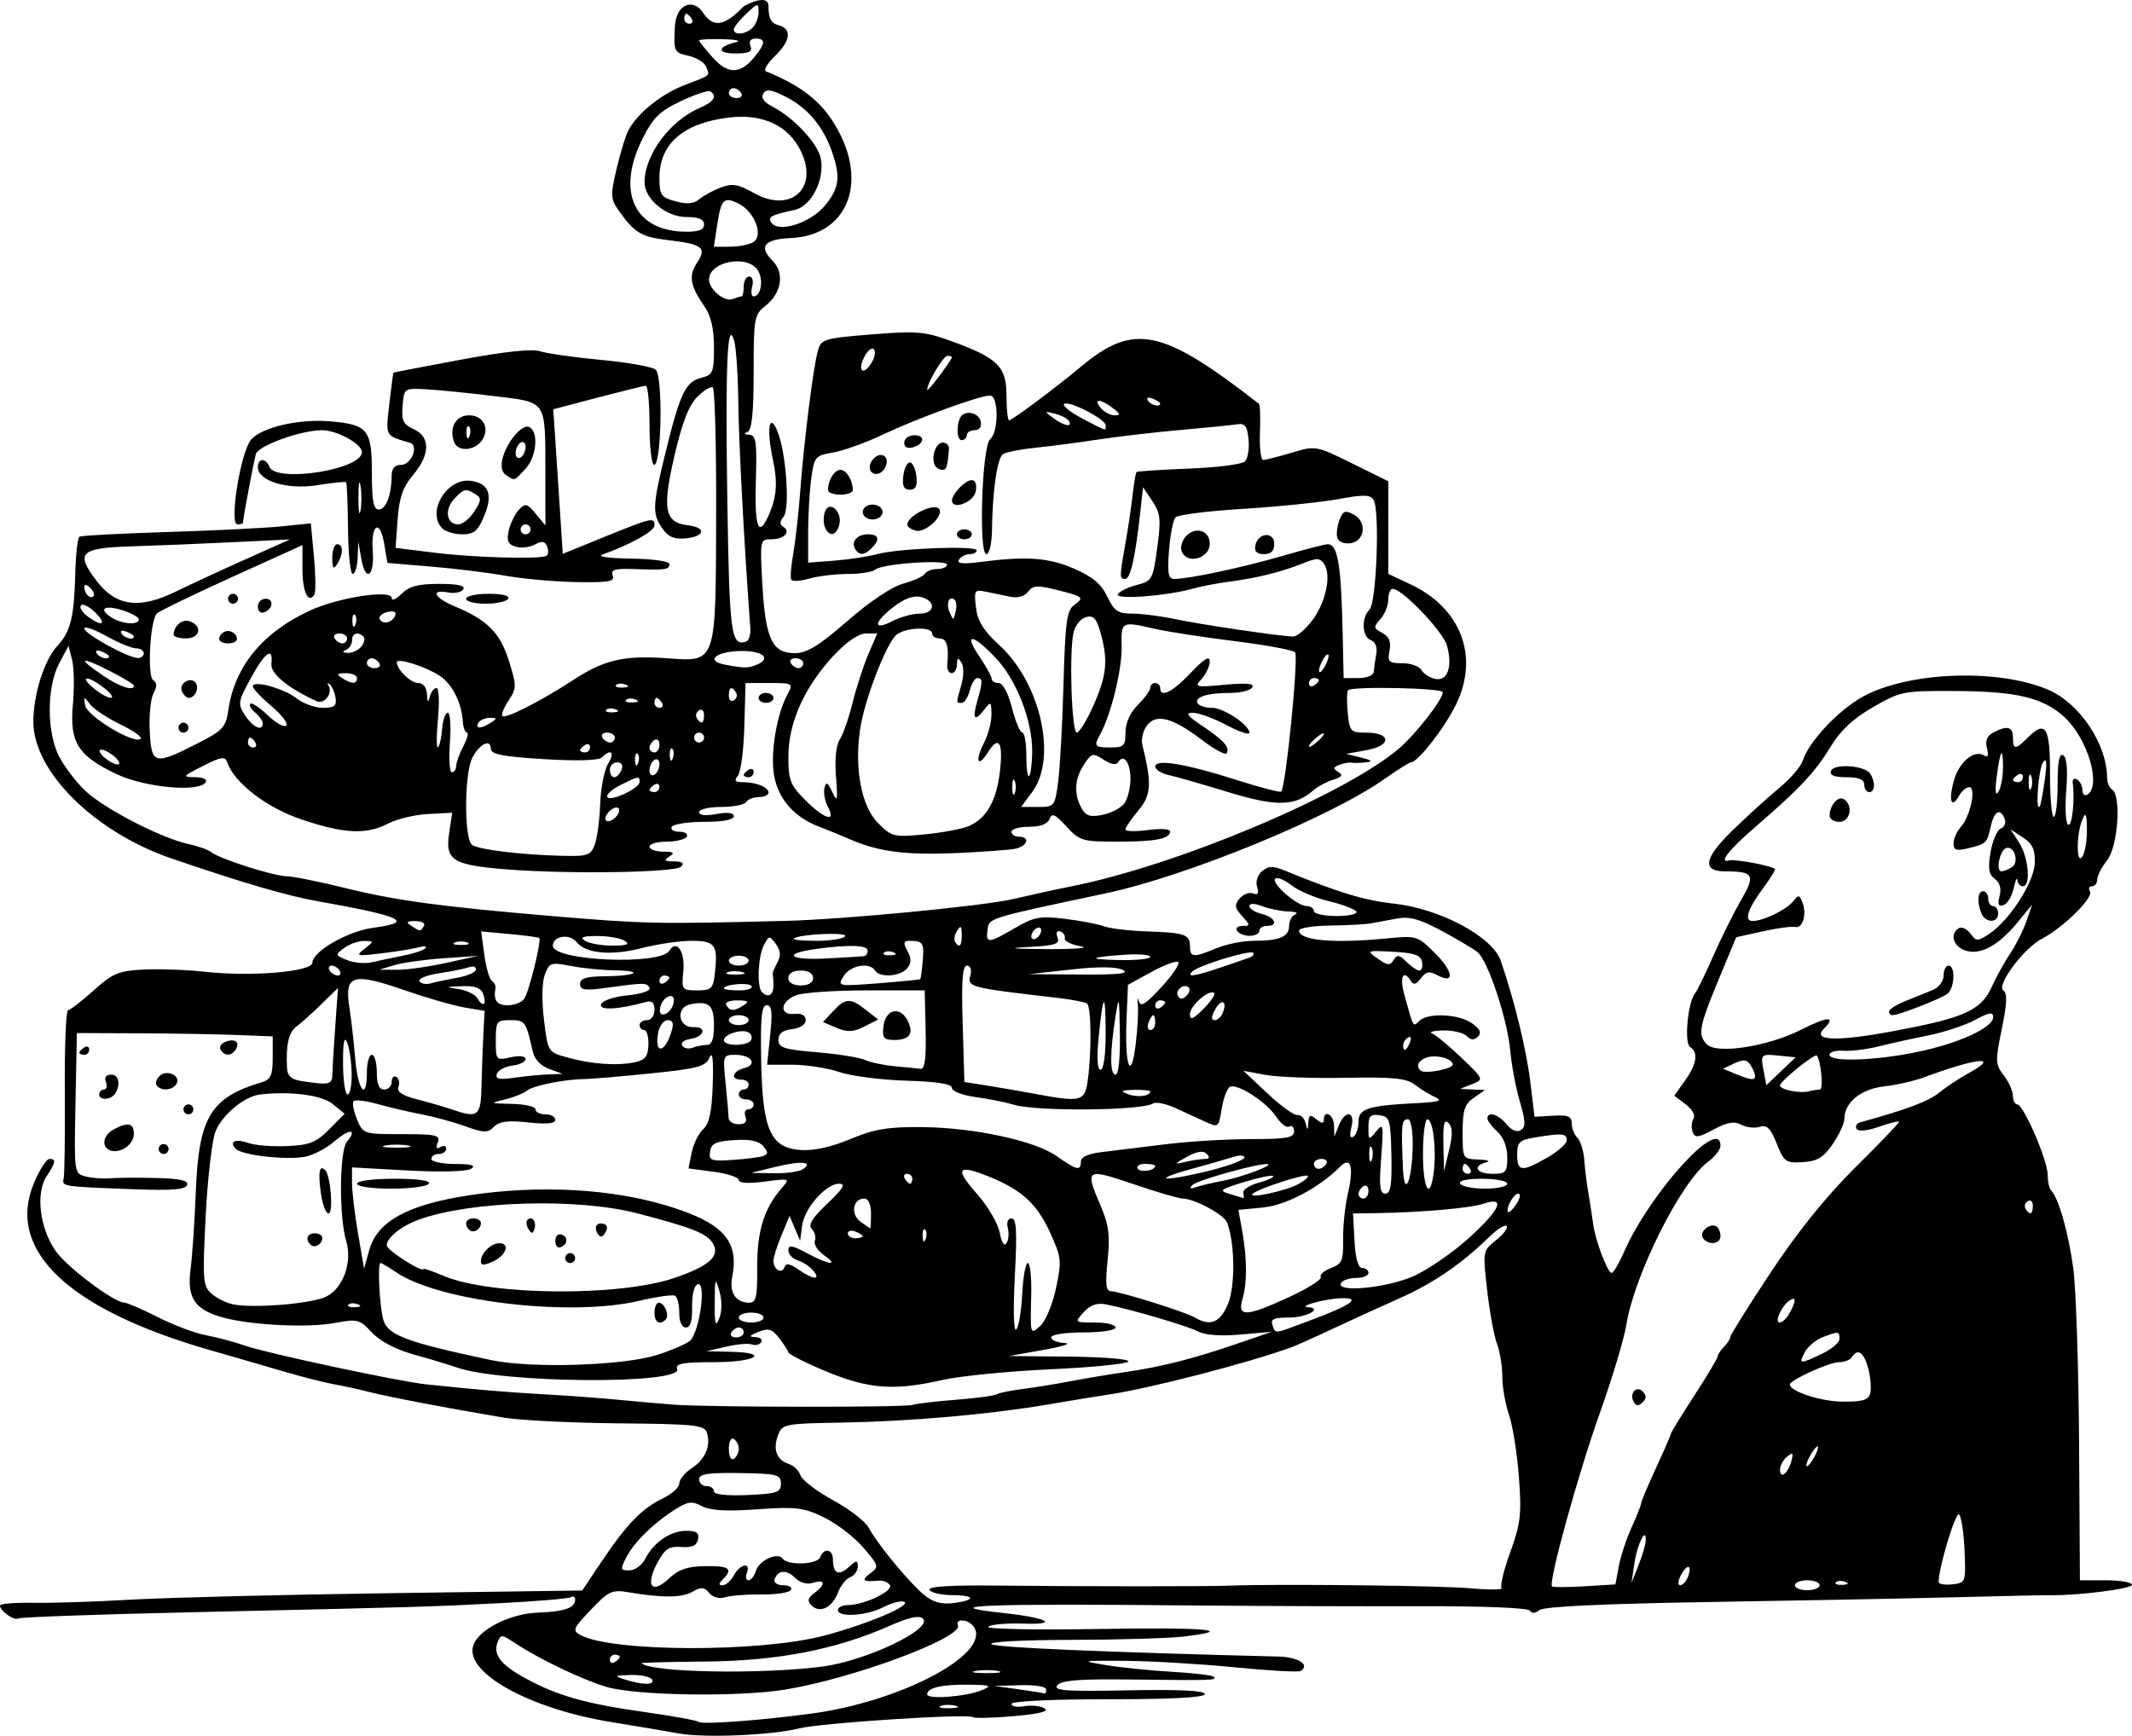 <?xml version="1.0" encoding="UTF-8" standalone="no"?>
<!-- Created with Inkscape (http://www.inkscape.org/) -->
<svg
    xmlns:inkscape="http://www.inkscape.org/namespaces/inkscape"
    xmlns:rdf="http://www.w3.org/1999/02/22-rdf-syntax-ns#"
    xmlns="http://www.w3.org/2000/svg"
    xmlns:cc="http://creativecommons.org/ns#"
    xmlns:dc="http://purl.org/dc/elements/1.1/"
    xmlns:sodipodi="http://sodipodi.sourceforge.net/DTD/sodipodi-0.dtd"
    xmlns:svg="http://www.w3.org/2000/svg"
    xmlns:ns1="http://sozi.baierouge.fr"
    xmlns:xlink="http://www.w3.org/1999/xlink"
    id="svg3151"
    sodipodi:docname="lazy loz with man.svg"
    viewBox="0 0 430 350.14"
    sodipodi:version="0.32"
    version="1.0"
    inkscape:output_extension="org.inkscape.output.svg.inkscape"
    inkscape:version="0.46"
  >
  <sodipodi:namedview
      id="base"
      bordercolor="#666666"
      inkscape:pageshadow="2"
      inkscape:window-y="-4"
      pagecolor="#ffffff"
      inkscape:window-height="808"
      inkscape:window-maximized="1"
      inkscape:zoom="0.7"
      inkscape:window-x="1"
      showgrid="false"
      borderopacity="1.0"
      inkscape:current-layer="layer1"
      inkscape:cx="552.47742"
      inkscape:cy="336.77176"
      inkscape:window-width="1152"
      inkscape:pageopacity="0.0"
      inkscape:document-units="px"
  />
  <g
      id="layer1"
      inkscape:label="Layer 1"
      inkscape:groupmode="layer"
      transform="translate(46.143 49.849)"
    >
    <path
        id="path3177"
        d="m148 383.91c-2.48-0.45-8.64-1.49-13.7-2.31-16.45-2.66-29.6-9.93-27.86-15.41 1.03-3.24 7.39-6.48 13.14-6.68 5.31-0.19 7.42-0.94 7.42-2.63 0-0.55-0.38-0.76-0.85-0.47-0.47 0.28-6.88 0.83-14.25 1.2-14.989 0.76-15.146 0.76-62.4 1.84-18.7 0.42-34.357 0.98-34.794 1.24-0.85 0.52-3.706-1.49-3.706-2.6 0-0.37 3.038-0.62 6.75-0.55s12.6-0.22 19.75-0.64c7.15-0.41 30.534-1 51.965-1.3l38.965-0.54 3.86-5.78c5.03-7.51 8.22-10.82 12.35-12.78 1.85-0.88 3.36-2.24 3.36-3.02 0-0.79 1.11-2.16 2.46-3.05 2.76-1.8 3.95-4.56 3.12-7.18-0.5-1.57-2.35-1.77-17.82-1.91-9.49-0.09-19.96-0.61-23.26-1.17-11.25-1.89-22.993-4.13-27-5.15-2.2-0.56-5.456-1.27-7.236-1.58s-6.28-1.46-10-2.55c-3.72-1.1-10.364-3.02-14.764-4.28-28.82-8.25-41.434-20.27-35.589-33.9 1.11-2.59 2.484-4.71 3.053-4.71 1.417 0 1.307 0.66-0.592 3.55-2.227 3.4-1.329 10.55 1.894 15.08 2.348 3.3 11.788 10.37 13.85 10.37 0.517 0 3.543 1.31 6.724 2.92s7.556 3.25 9.722 3.65c2.166 0.39 5.737 1.35 7.935 2.12 4.407 1.54 30.959 7.21 36.503 7.79 10.14 1.07 16.31 1.59 24 2.02 4.68 0.26 11.42 0.76 15 1.11s8.52 0.79 11 0.97c7.2 0.52 46.45 0.56 48.05 0.04 0.8-0.26 4.75-0.73 8.79-1.04 4.04-0.32 7.72-0.81 8.19-1.1s2.79-0.76 5.16-1.06 6.79-1.01 9.81-1.59 7.98-1.41 11-1.84c7.13-1.02 13.82-2.72 22.5-5.71l7-2.41-6.33 0.56c-3.93 0.34-7.14 0.12-8.48-0.6-2.1-1.12-13.65-4.52-18.71-5.5-1.73-0.34-3.12 0.16-4.41 1.59-1.88 2.07-1.87 2.08 2.28 2.08 2.28 0 4.15 0.45 4.15 1 0 0.56-2.83 1-6.5 1s-6.5 0.44-6.5 1c0 0.55 1.24 1.06 2.75 1.14 1.51 0.07-0.4 0.69-4.25 1.38l-7 1.24 12.31 0.12c6.77 0.07 12.07 0.51 11.77 0.99s-7.41 1.19-15.81 1.57c-8.4 0.39-18.11 1.35-21.58 2.13-10.7 2.42-15.77 1.86-26.42-2.94-2.61-1.17-4.76-2.36-4.78-2.63-0.02-0.28-0.83-1.53-1.8-2.8-1.47-1.91-2.18-2.13-4.23-1.31-1.84 0.74-2 1-0.65 1.05 0.99 0.03 1.54 0.49 1.22 1.02-0.33 0.52-1.16 0.73-1.85 0.47-0.7-0.27-3.05-0.07-5.22 0.44l-3.96 0.93 4.75 0.1c8.24 0.17 5.28 2.1-3.22 2.1-6.3 0-7.86 0.28-7.45 1.36 1.23 3.19-35.52 2.92-44.58-0.33-1.38-0.49-5.165-1.64-8.421-2.54-3.747-1.04-6.892-2.68-8.564-4.47-2.489-2.67-2.92-2.78-7.458-1.93-5.407 1.01-16.761 0.47-22.468-1.07-5.778-1.55-7.419-3.95-6.659-9.71 0.349-2.65 0.821-9.62 1.049-15.5 0.592-15.23 2.926-19.15 13.271-22.27 1.878-0.56 2.25-1.38 2.25-4.97v-4.29l-7.25-0.28c-3.988-0.16-12.875-0.31-19.75-0.34l-12.5-0.05-0.277 14.17c-0.277 14.15-0.274 14.17 2.077 14.76 1.294 0.32 3.444 0.49 4.777 0.37s5.498-0.15 9.256-0.07c4.974 0.12 6.719 0.5 6.412 1.41-0.312 0.92-3.028 1.15-10.334 0.88-14.922-0.55-14.949-0.55-14.571-2.17 0.187-0.8 0.292-8.77 0.232-17.71s0.237-16.26 0.66-16.26c0.422-0.01 2.734-1.79 5.136-3.96 3.84-3.46 5.049-3.97 10-4.23 3.098-0.17 8.782 0.04 12.632 0.46 9.27 1.02 21.5-0.03 21.5-1.84 0-2.25 7.155-6.37 12.225-7.04 8.51-1.13 6.067-2.3-11.225-5.38-6.257-1.12-14.81-3.62-29.358-8.59-15.547-5.31-27.915-17.54-27.915-27.6 0-5.48 2.19-12.43 4.811-15.26 2.72-2.93 3.422-5.79 3.651-14.85 0.094-3.74 0.475-6.99 0.846-7.22s8.277-0.65 17.569-0.94c9.293-0.28 19.639-0.79 22.992-1.13l6.096-0.61 0.629 6.74c0.346 3.7 0.384 7.13 0.085 7.61-1.218 1.97-2.406-0.56-2.406-5.12v-4.85l-14.25 6.46c-7.838 3.56-14.639 6.86-15.115 7.33-1.373 1.36-1.983 12.7-0.724 13.47 0.775 0.48 0.787 1.25 0.043 2.65-0.579 1.08-0.918 4.54-0.753 7.69 0.351 6.72 0.924 6.85 9.799 2.32 4.972-2.54 5.554-3.19 6.064-6.71 1.267-8.74 6.942-15.64 16.445-20.01 5.806-2.67 16.491-4.3 16.491-2.52 0 0.63 0.9 0.24 2-0.86 1.52-1.52 3.333-2 7.559-2 3.771 0 5.341 0.35 4.881 1.09-0.37 0.61-1.75 0.89-3.06 0.64-3.598-0.69-2.852 1.05 1.18 2.73 6.73 2.81 9.28 5.35 11.06 11.01 1.61 5.1 1.61 5.54-0.04 8.05-0.96 1.46-1.52 2.87-1.26 3.14 0.63 0.62 7.8-3.02 14.18-7.2 6.36-4.16 10.29-5.08 19-4.46 10.09 0.72 9.86 1.38 9.94-29.34 0.04-13.67-0.27-25.06-0.68-25.31s-1.82 0.62-3.14 1.94c-1.7 1.7-3.05 5.2-4.61 11.94-2.48 10.75-1.96 13.41 2.74 13.95 3.76 0.44 3.48 2.25-0.4 2.63-2.37 0.23-3.56-0.27-4.75-1.98-2.11-3-2.03-4.59 0.77-15.9 2.85-11.52 3.93-13.72 7.16-14.53 2.25-0.56 2.47-1.1 2.47-6.1 0-3.7-0.6-6.358-1.84-8.146-2.99-4.322-3.33-6.246-1.58-8.921 2.01-3.067 1.15-3.75-5.79-4.571-5.38-0.638-6.8-1.466-9.84-5.739-1.83-2.569-1.87-3.152-0.59-8.661 0.76-3.249 1.85-6.775 2.42-7.835 1.85-3.411 6.6-7.227 11.22-9.013 5.54-2.143 5.16-1.825 4.44-3.71-0.33-0.87-1.95-1.877-3.59-2.238-2.89-0.634-2.98-0.826-2.74-5.811 0.24-4.885 3.86-5.626 5.56-3.04 2.15 3.285 4.35 2.991 8.33-1.115 0 0 5-2.9 5 0.022 0 2.404 0.52 3.38 2 3.768 2.78 0.728 2.49 3.153-0.75 6.277-1.51 1.457-2.3 2.83-1.75 3.052 6.41 2.585 10.4 5.5 13.16 9.615 7.87 11.763 3.87 23.482-8.21 24.007-5.32 0.232-6.5 1.71-3.64 4.565 2.48 2.483 1.84 6.534-1.43 9.11-2.26 1.778-2.38 2.451-2.38 13.394 0 8.28-0.35 11.67-1.25 12.03-0.8 0.32-0.67 0.53 0.36 0.58 1.38 0.07 1.57 1.39 1.34 9.08-0.27 9.24 0.44 11.61 2.32 7.72 1.87-3.9 2.16-6.95 1.1-11.87-1.3-6.07-0.71-9.63 0.93-5.64 1.75 4.24 2.57 15.64 1.24 17.24-0.79 0.96-0.82 1.57-0.07 2.03 1.63 1.01 0.19 2.52-2.4 2.52-2.29 0-2.31 0.1-1.8 9.25 0.62 10.9 1.99 13.76 6.59 13.73 2.42-0.02 4.86-1.53 10.57-6.51 4.44-3.88 8.96-6.9 11.21-7.51 2.08-0.56 4.05-1.45 4.38-1.99 0.33-0.53 1.47-0.97 2.54-0.97s1.94-0.4 1.94-0.88c0-1.11-13.16-0.2-14.45 1-0.52 0.48-3 0.88-5.51 0.88-2.5 0-6.01 0.42-7.78 0.93-1.78 0.51-3.43 0.61-3.66 0.23-0.24-0.38-0.07-2.71 0.38-5.18 0.44-2.46 1.08-8.08 1.4-12.48 0.76-10.21 2.65-25.27 3.57-28.5 0.68-2.38 1.2-2.54 10.84-3.32 9.18-0.74 10.7-0.61 16.24 1.41 9.27 3.38 10.97 5.08 10.97 10.98 0 2.71 0.24 4.93 0.53 4.93 0.61 0 9.34-6.52 14.47-10.8 10.68-8.926 16.37-7.74 35.92 7.48 0.23 0.18 0.32 2.8 0.2 5.82-0.12 3.03 0.18 5.5 0.67 5.5s3.07-0.66 5.74-1.46c4.83-1.45 4.89-1.44 12.16 2.15l7.31 3.61v9.35 9.34l4.51 2.12c10.13 4.76 13.85 14.48 9.21 24.12-2.29 4.75-7.75 11.77-9.16 11.77-0.31 0-2.69 1.51-5.31 3.35-11.01 7.77-39.88 19.61-56.25 23.08-23.9 5.07-23.48 4.94-23.82 7.32-0.41 2.86 0.17 2.82 5.52-0.32 3.87-2.26 5.05-2.48 10.09-1.86 3.14 0.38 6.69 1.06 7.88 1.51 1.19 0.44 5.02 0.9 8.5 1.02 7.78 0.25 8.83 0.61 8.83 3.01 0 2.28 0.7 2.33 5.35 0.39 1.97-0.82 5.36-1.5 7.54-1.5 5.19 0 7.11-0.82 7.11-3.02 0-1 0.56-2.04 1.25-2.32s0.04-0.54-1.43-0.58c-1.48-0.04-3.84-0.52-5.25-1.06-1.62-0.61-2.57-0.62-2.57-0.01 0 0.52 1.12 1.23 2.5 1.58 2.71 0.68 3.43 2.41 1 2.41-0.82 0-1.5 0.45-1.5 1s-0.87 1-1.94 1-2.22-0.45-2.56-1 0.15-1 1.1-1c1.59 0 1.58-0.14-0.08-1.98-1.5-1.65-1.58-2.24-0.5-3.55 0.72-0.86 1.93-1.32 2.71-1.02 1 0.38 1.23 0 0.81-1.32-0.34-1.08 0.08-2.4 1.02-3.18 1.32-1.1 2.15-1.1 4.77-0.03 10.51 4.31 15.91 5.95 21.72 6.57 9.32 1 19.93 6.65 21.62 11.51 2.77 8.02 5.19 17.93 5.98 24.5l0.85 7 3.75-0.22c3-0.18 3.75 0.13 3.75 1.55 0 0.97 0.52 2.29 1.15 2.92s1.25 2.64 1.38 4.45c0.13 1.82 0.51 4.87 0.85 6.8 0.34 1.92 0.75 4.62 0.92 6 0.4 3.28 2.92 10 3.75 10 0.35 0 1.49-1.91 2.51-4.25 5.25-11.93 19.44-27.55 19.44-21.39 0 0.75-1.14 2.21-2.54 3.25-5.45 4.05-14.86 22.86-16.45 32.89-0.44 2.75-2.8 10.62-5.25 17.5-4.5 12.61-10.57 34.63-9.72 35.25 0.25 0.18 3.23 0.16 6.61-0.04l6.16-0.38 0.69-3.66c0.37-2.02 1.54-5.56 2.59-7.87 1.05-2.3 1.91-4.48 1.91-4.83 0-0.36 1.35-3.56 3-7.13 1.65-3.56 3-6.67 3-6.9s2.12-3.69 4.71-7.68 4.73-7.57 4.75-7.96c0.02-0.38 0.6-1.26 1.29-1.95s1.25-1.57 1.25-1.96 3.68-6.26 8.17-13.05c5.37-8.11 11.19-15.34 17-21.09 4.86-4.81 8.83-8.95 8.83-9.2s-1.79 0.17-3.97 0.94c-2.43 0.86-4.21 1.03-4.57 0.45-0.32-0.52 0-1.12 0.73-1.32 9.63-2.67 13.74-4.22 15.93-6 1.45-1.16 4.1-2.92 5.89-3.9 6.62-3.62 1.8-3.17-9.01 0.84-1.92 0.71-5.52 1.53-7.99 1.81-4.66 0.52-8.01 3.25-8.01 6.52 0 0.92-1.06 3.21-2.35 5.1-1.88 2.74-3.1 3.48-6.03 3.66-3.43 0.22-3.79-0.03-5.27-3.73-1.24-3.11-1.99-3.85-3.43-3.39-1.02 0.32-2.69 0.13-3.73-0.43-1.41-0.75-2.81-0.51-5.56 0.96-3.12 1.67-3.77 1.75-4.24 0.5-0.31-0.8-0.24-2 0.17-2.65 0.42-0.69-0.23-1.91-1.57-2.92l-2.31-1.74 2.16-3.03c2.38-3.34 2.75-5.74 1.04-6.79-1.23-0.77-0.49-8.95 0.99-10.83 0.47-0.6 2.14-4.02 3.71-7.6s4.07-8.6 5.56-11.17c2.97-5.11 2.59-5.83-3.11-5.83-4.8 0-4.4-2.58 1.25-8.11 2.87-2.82 7.11-6.68 9.43-8.59s4.52-4.45 4.89-5.64c1.22-3.86 7.25-10.26 12.2-12.95 9.2-5.01 27.25-5.67 37.3-1.35 6.37 2.73 11.87 10.99 11.89 17.83 0.01 0.93 0.46 1.97 1.01 2.31 1.89 1.17 1.17 11.47-1 14.23-1.1 1.4-2 3.15-2 3.9 0 0.76-0.48 1.37-1.06 1.37s-0.77 0.47-0.41 1.05c0.76 1.23-5.43 7.33-9.65 9.51-3.71 1.92-9.37 9.52-7.8 10.49 0.81 0.5 0.72 2.6-0.33 7.7-1.34 6.53-1.32 7.17 0.38 9.38 1.01 1.3 1.84 3.16 1.85 4.12s0.41 1.75 0.88 1.75c1.26 0 6.14 11.31 6.14 14.21 0 1.35 0.31 2.77 0.69 3.14 1.49 1.5 3.5 8.53 4.46 15.65 0.56 4.12 1.09 19.99 1.18 35.25l0.17 27.75h5.25c2.89 0 5.25 0.41 5.25 0.91 0 0.81-11.02 2.21-16.5 2.1-1.1-0.02-9.65 0.16-19 0.41-9.35 0.24-31.78 0.68-49.85 0.97-21.46 0.35-33.3 0.91-34.16 1.62-0.83 0.68-1.53 0.73-1.91 0.12-0.36-0.58-9.48-0.94-22.84-0.9-12.23 0.04-31.92-0.03-43.74-0.14-43.74-0.43-54.03-0.03-39.42 1.54 8.75 0.94 11.27 2.37 3.74 2.11-3.41-0.11-6.56 0.17-7 0.64-0.45 0.46 9.42 0.66 21.93 0.45 21.9-0.38 28.54 0.2 17.5 1.52-2.89 0.35-13.13 0.65-22.75 0.67-9.96 0.02-16.85 0.4-16 0.88 1.22 0.68 21.68 1.56 57.91 2.49 4.01 0.1 6.41 1.7 4.39 2.91-0.44 0.27-6.42-0.07-13.3-0.75-6.88-0.67-16.78-1.26-22-1.3-8.96-0.06-9.19-0.01-4 0.85 3.02 0.5 9.04 1.11 13.38 1.36 4.33 0.25 8.12 0.7 8.41 1 0.74 0.73-0.21 0.76-16.35 0.56-10.66-0.14-14.33 0.14-15.17 1.15-0.91 1.1 1.57 1.28 14.31 1.03 10.28-0.2 15.42 0.05 15.42 0.75s-6.56 1.05-19.5 1.05c-11.41 0-19.5 0.39-19.5 0.93 0 0.52 1.14 0.73 2.54 0.48 1.4-0.26 3.25-0.07 4.11 0.42 1.07 0.59-0.87 1.1-6.06 1.57-4.2 0.38-7.99 0.47-8.43 0.2-1.17-0.73-30.6 1.18-34.93 2.27-5.55 1.39-19.1 1.97-24.23 1.04zm27-4.07c16.75-2.31 33.9-10.92 32.83-16.49-0.19-1-1.19-1.99-2.21-2.18-1.18-0.23-1.69 0.11-1.41 0.95 0.84 2.52-21.24 10.71-34.86 12.93-9.44 1.53-30.09 1.22-36.05-0.55-4.9-1.46-13.61-5.64-18.54-8.9-2.59-1.72-2.78-1.72-3.41-0.07-0.95 2.48 0.67 4.55 5.74 7.3 6.36 3.46 12.02 5.06 23.85 6.74 5.75 0.81 10.67 1.71 10.94 1.98 0.61 0.61 12.87-0.3 23.12-1.71zm28.73-1.53c-0.97-0.26-2.32-0.24-3 0.03-0.68 0.28 0.12 0.49 1.77 0.47 1.65-0.03 2.2-0.25 1.23-0.5zm5.27-3.14c2.2-0.92 1.88-1.05-2.67-1.11-5.43-0.06-8.33 0.62-8.33 1.95 0 1.07 7.87 0.47 11-0.84zm13-0.17c0-0.56-2.31-0.93-5.25-0.84l-5.25 0.15 5 0.69c2.75 0.38 5.11 0.76 5.25 0.84 0.14 0.09 0.25-0.29 0.25-0.84zm-79.5-2c-0.34-0.55-2.28-0.96-4.31-0.9-3.31 0.09-3.44 0.18-1.19 0.9 3.61 1.16 6.21 1.16 5.5 0zm34.33-2.59c8.78-1.13 22.38-7.6 20.31-9.67-0.74-0.74-2.78-0.29-6.85 1.51-10.75 4.74-22.5 7.01-36.96 7.14-7.24 0.06-13.06 0.21-12.94 0.34 1.88 1.87 23.94 2.29 36.44 0.68zm35.42 0.88c-1.24-0.23-3.26-0.23-4.5 0-1.24 0.24-0.23 0.44 2.25 0.44s3.49-0.2 2.25-0.44zm-76.25-2.85c0-0.24-0.45-0.44-1-0.44s-1 0.48-1 1.06 0.45 0.78 1 0.44 1-0.82 1-1.06zm41.28-4.29c8.91-2.38 17.79-6.16 16.04-6.82-0.65-0.25-2.54 0.25-4.2 1.11-3.38 1.75-9.12 2.1-9.12 0.56 0-0.55 0.91-1 2.03-1 3.23 0 9.19-2.84 8.45-4.03-0.36-0.58-1.4-0.99-2.32-0.9-3.12 0.3-3.54-0.07-1.65-1.46 1.82-1.33 1.76-1.54-1.43-5.25-1.83-2.12-5.41-4.86-7.95-6.08-4.1-1.97-5.63-2.15-13.41-1.6-6.2 0.44-9.47 0.25-11.13-0.63-1.97-1.06-2.8-0.97-5.22 0.53-4.36 2.71-8.39 6.61-9.98 9.67-1.34 2.56-1.3 2.75 0.55 2.75 1.09 0 2.51-1.01 3.14-2.25 1.73-3.38 5.08-5.7 8.24-5.73 2.17-0.01 2.74 0.39 2.46 1.73-0.26 1.26-1.19 1.69-3.35 1.53-2.49-0.19-3.31 0.35-4.83 3.16-2.48 4.62-1.19 6.48 2.26 3.25 2.01-1.89 3.77-2.5 7.39-2.55 4.86-0.07 5.67 0.54 3.55 2.66-0.89 0.89-0.9 1.2-0.04 1.2 0.65 0 1.65-0.9 2.24-2 1.24-2.31 3.5-2.74 2.64-0.5-0.32 0.82-0.17 1.5 0.32 1.5 0.5 0 1.18-0.88 1.52-1.95 0.68-2.13 4.39-3.78 5.39-2.41 1.04 1.42 6.98 1.19 7.55-0.29 0.76-1.98 2.58-1.65 2.58 0.48 0 2.8 1.14 3.35 3.17 1.52 1.6-1.46 1.83-1.47 1.83-0.11 0 0.85-0.68 1.81-1.52 2.13-0.83 0.32-1.95 1.73-2.48 3.13-1.15 3.03-3.67 4.24-5.32 2.57-0.91-0.93-0.78-1.5 0.57-2.5 2.35-1.74 2.22-2.85-0.25-2.07-1.23 0.39-2.63 0.01-3.62-0.98-1.74-1.74-3.52-1.61-4.15 0.29-0.22 0.67 0.54 1.19 1.75 1.19 1.17 0 1.87 0.43 1.54 0.96-0.32 0.53-3 0.93-5.95 0.9-2.94-0.04-6.24 0.22-7.32 0.56-1.18 0.38-2.46 0.03-3.2-0.86-1.01-1.22-1.62-1.26-3.39-0.25-2.17 1.23-6 1.27-12.85 0.11-3.38-0.57-4.03-0.27-7.63 3.51-3.63 3.82-3.79 4.21-2.05 5.14 6.43 3.44 36.39 3.49 49.15 0.08zm29.33-7.43c0.4-0.39-1.13-0.72-3.38-0.72-2.26 0-4.4-0.47-4.76-1.04-0.43-0.71 3.96-1 13.69-0.89 17.53 0.18 42.1 0.19 46.84 0.01 9.7-0.37 42.37-0.02 48.5 0.53 3.85 0.34 6.71 0.31 6.36-0.05-0.35-0.37 0.43-3.63 1.75-7.25 2.09-5.78 2.3-7.63 1.73-15.19-0.35-4.74-1.25-10.36-1.99-12.5-0.74-2.13-1.35-5.59-1.35-7.68 0-2.1-0.48-5.08-1.07-6.62-0.59-1.55-1.48-6.41-1.98-10.8-0.91-7.95-0.91-7.98 1.82-10.16 1.5-1.2 2.45-2.47 2.1-2.82-0.34-0.34-1.92 0.64-3.5 2.18-5.54 5.43-11.31 9.38-18.06 12.37-3.74 1.66-9.73 4.4-13.31 6.08-3.58 1.69-7.4 3.4-8.5 3.81-8.59 3.15-28.73 8.36-37 9.57-2.2 0.33-7.74 1.23-12.3 2.01-11.7 1.99-27.69 3.39-41.55 3.63-11.35 0.19-11.88 0.3-12.72 2.5-1.09 2.87-0.3 5.06 2.11 5.82 1.02 0.33 2.1 1.36 2.4 2.31 0.3 0.94 3.25 3.2 6.55 5.01 3.31 1.82 6.54 4.29 7.17 5.49 1.57 2.95 6.7 9.33 10.24 12.75 2.14 2.06 3.76 2.74 6.19 2.59 1.82-0.12 3.62-0.54 4.02-0.94zm171.39-2.72c0-0.55-1.12-1-2.5-1s-2.5 0.45-2.5 1 1.12 1 2.5 1 2.5-0.45 2.5-1zm-26.58-1.64c0.95-2.49-0.1-2.82-1.37-0.45-0.62 1.15-0.7 2.09-0.19 2.09s1.21-0.74 1.56-1.64zm31.77 0.96c-0.72-0.29-1.59-0.26-1.92 0.08-0.33 0.33 0.26 0.56 1.31 0.52 1.17-0.05 1.41-0.28 0.61-0.6zm24.04-6.29c-0.15-3.56-0.65-6.85-1.11-7.31-0.67-0.67-4.13 10.72-4.12 13.6 0 0.45 1.24 0.67 2.75 0.5 2.72-0.32 2.75-0.4 2.48-6.79zm-64.31-1.98c0.16-3.05-1.7 0.59-2.27 4.45l-0.59 4 1.39-3.5c0.77-1.92 1.43-4.15 1.47-4.95zm-174.42-11.55c0-1.83-0.71-2.01-8.25-2.13-6.42-0.1-8.25 0.17-8.25 1.25 0 0.76 0.68 1.38 1.5 1.38s1.5 0.47 1.5 1.05c0 0.65 2.53 0.93 6.75 0.75 5.98-0.27 6.75-0.53 6.75-2.3zm203.8-4.54c0.45-1.7 0.29-1.86-0.88-0.89-0.78 0.64-1.42 1.82-1.42 2.61 0 2.01 1.65 0.78 2.3-1.72zm4.7-0.96c0.59-1.1 0.85-2 0.57-2-0.27 0-0.98 0.9-1.57 2s-0.85 2-0.57 2c0.27 0 0.98-0.9 1.57-2zm-217-1.5c0-0.76-0.45-1.66-1-2-0.57-0.35-1 0.51-1 2s0.43 2.35 1 2c0.55-0.34 1-1.24 1-2zm228.21-11.25c0.24-0.96 0.06-3.21-0.41-5-0.86-3.25-2.14-4.13-3.3-2.25-0.34 0.55-1.51 1-2.6 1-1.94 0-9.9 3.61-9.9 4.49 0 1.4 6.22 3.44 10.63 3.47 4.08 0.03 5.23-0.32 5.58-1.71zm-244.71-7.7c2.75-0.87 5.71-2.13 6.59-2.81 1.97-1.54 3.47-12.1 1.62-11.46-0.71 0.25-1.17 2.15-1.12 4.57 0.06 2.84-0.34 4.15-1.25 4.15-0.82 0-1.34-1.15-1.34-2.94 0-1.62-0.37-3.17-0.83-3.45-0.45-0.28-3.71 0.17-7.25 1.01-13.86 3.29-40.422 0.15-49.074-5.79-1.46-1.01-2.853-1.83-3.096-1.83-0.666 0-0.176 9.19 0.62 11.64 0.956 2.94 4.907 4.39 21.63 7.93 8.14 1.72 26.55 1.16 33.5-1.02zm-0.5-8.55c0-1.1 0.4-2 0.89-2 1.13 0 2.18 2.6 1.37 3.4-1.2 1.21-2.26 0.55-2.26-1.4zm235.47 8.31c1.94-0.92 3.53-2.27 3.53-3 0-1.56-0.16-1.58-3.37-0.36-1.38 0.53-3 1.88-3.6 3-1.33 2.48-1.07 2.51 3.44 0.36zm-217.47-4.31c0-0.55-0.42-1-0.94-1s-1.22 0.45-1.56 1 0.08 1 0.94 1 1.56-0.45 1.56-1zm56.17-7.75c0.17-3.44 0.68-6.25 1.13-6.25 0.46 0 0.77 2.81 0.69 6.25-0.2 8.43-0.24 8.29 1.88 6.37 1.03-0.94 2.43-4.34 3.12-7.56 1.17-5.53 1.1-6.19-1.25-11.31-2.63-5.76-5.76-8.57-12.51-11.28-6.12-2.44-6.71-1.51-2.23 3.53 2.2 2.48 4.28 6.01 4.63 7.85 0.39 2.06 0.92 2.88 1.38 2.14 0.41-0.67 0.52-2.06 0.25-3.1-0.29-1.12 0.02-1.89 0.77-1.89 0.98 0 1.13 2.61 0.65 11.66-0.36 6.89-0.24 11.29 0.29 10.75 0.49-0.5 1.03-3.72 1.2-7.16zm58.46 5.18c8.08-3.03 10.02-4.47 5.82-4.33-3.17 0.11-8.81 1.64-6.64 1.8 3.11 0.24-0.29 2.1-3.84 2.1-3.06 0-3.78 0.32-3.33 1.5 0.71 1.85-0.12 1.96 7.99-1.07zm-119.54-5.78c-0.82-2.85-0.91-2.62-0.94 2.35-0.02 4.41 0.16 5.04 0.92 3.15 0.57-1.43 0.58-3.57 0.02-5.5zm8.91 5.35c0-0.55-1.12-1-2.5-1s-2.5 0.45-2.5 1 1.12 1 2.5 1 2.5-0.45 2.5-1zm93.67-2.75c1.5-3.58 1.4-12.3-0.18-16.42-0.61-1.59-6.61-4.83-8.95-4.83-0.76 0-5.24-1.31-9.96-2.92-9.61-3.27-9.82-3.13-6.56 4.46 1.62 3.78 1.89 5.91 1.37 10.91-0.5 4.9-0.34 6.22 0.74 6.25 1.82 0.05 14.97 4.17 16.87 5.3 3.13 1.84 5.09 1.04 6.67-2.75zm113.29 1.82c1.31-2.44 1.32-3.36 0.05-2.57-1.61 0.99-3.23 4.5-2.08 4.5 0.55 0 1.47-0.87 2.03-1.93zm-100.89-3.24c3.76-1.74 6.61-3.54 6.32-4-0.28-0.46 0.63-1.27 2.03-1.8 2.25-0.86 2.54-1.51 2.47-5.75-0.04-2.63 0.38-6.75 0.94-9.15 1.26-5.45 0.65-7.75-1.5-5.6-4.31 4.31-10.94 7.82-15.61 8.27l-4.95 0.48 0.75 4.11c1.01 5.63 1.04 10.58 0.08 13.86-1.1 3.71 0.72 3.63 9.47-0.42zm-194.33-0.03c3.461-1.66 5.381-6.96 4.08-11.26-1.466-4.86-1.367-18.18 0.148-20 2.215-2.67 0.528-2.7-2.557-0.05-1.602 1.38-4.266 2.76-5.921 3.08-3.75 0.7-12.628-0.31-13.905-1.58-1.484-1.49-0.113-2.13 2.525-1.2 1.314 0.47 4.816 0.75 7.783 0.62 4.56-0.2 5.874-0.72 8.5-3.38l3.106-3.14-2.361-1.95c-2.198-1.81-8.405-2.64-14.63-1.95-3.141 0.34-7.615 4.02-9.023 7.41-0.708 1.7-1.608 9.4-1.999 17.1-0.656 12.91-0.566 14.13 1.151 15.66 1.024 0.91 2.987 1.89 4.362 2.17 4.082 0.85 15.769-0.11 18.741-1.53zm-3.102-10.49c-1.126-1.13-0.685-2.31 0.861-2.31 0.825 0 1.5 0.42 1.5 0.94 0 1.26-1.562 2.17-2.361 1.37zm2.057-10.54c-0.558-4.16-0.262-5.67 0.888-4.52 1.107 1.11 1.7 8.75 0.679 8.75-0.55 0-1.255-1.9-1.567-4.23zm7.492 22.55c-0.722-0.29-1.585-0.26-1.917 0.08-0.332 0.33 0.258 0.56 1.312 0.52 1.165-0.05 1.402-0.28 0.605-0.6zm80.542-7.57c-0.05-7.29 1.4-11.85 5.1-16.06 1.52-1.73 1.36-1.78-3.62-1.12-3.27 0.43-5.21 0.31-5.21-0.31 0-0.55-2.28-1.3-5.07-1.67l-5.07-0.68 0.65-3.2c0.36-1.77 1.4-3.89 2.32-4.71 1.23-1.1 1.74-3.5 1.92-9 0.17-5.12-0.03-6.84-0.65-5.44-0.78 1.79-2.33 2.21-11.75 3.18-5.97 0.61-11.97 1.13-13.35 1.14-4.25 0.06-10.44 1.31-11.76 2.37-0.69 0.55-2.71 1.35-4.5 1.78-3.03 0.72-2.94 0.77 1.51 0.87 2.61 0.05 4.75 0.55 4.75 1.1s0.9 1 2 1 2 0.5 2 1.12c0 0.75-1.75 0.92-5.45 0.52-4.07-0.45-5.82-0.23-6.91 0.87-1.29 1.28-2 1.27-5.8-0.1-2.39-0.85-6.365-1.94-8.84-2.41s-6.429-1.39-8.786-2.06c-2.357-0.66-4.555-0.93-4.885-0.6-0.329 0.33-0.033 1.96 0.658 3.63 1.247 3.01 1.308 3.03 9.103 3.03 6.908 0 7.771 0.2 7.209 1.66-0.43 1.12-0.256 1.43 0.531 0.95 0.64-0.4 1.17-0.25 1.17 0.33s-0.68 1.06-1.5 1.06c-0.825 0-1.5 0.45-1.5 1s2.14 1.01 4.75 1.02c3.41 0.01 4.33 0.28 3.25 0.97-0.88 0.56-6.125 0.7-12.75 0.34l-11.25-0.62v3.12c0 1.72 0.546 6.32 1.214 10.21l1.213 7.08 1.061-3.78c1.617-5.77 7.802-9.14 20.182-11.01 13.93-2.11 28.4-1.35 39.75 2.07 11.41 3.44 14.73 7.08 13.25 14.49-0.61 3.06 0.76 5.11 3.42 5.11 1.43 0 1.67-1.1 1.64-7.25zm-80.73-16.75c0-0.58 3.186-1 7.559-1 4.785 0 7.332 0.37 6.941 1-0.34 0.55-3.741 1-7.559 1-3.961 0-6.941-0.43-6.941-1zm63.95 19.03c7.16-2.43 9.41-4.47 7.78-7.08-1.2-1.93-4.29-3.14-15.25-5.99-12.06-3.12-33.56-2.5-43.98 1.28-3.569 1.3-6.5 3.64-6.5 5.19 0 0.96 7.209 5.59 7.422 4.77 0.043-0.17 1.878 0.46 4.078 1.4 9.34 3.97 35.27 4.21 46.45 0.43zm-38.95-3.42c0-1.6 2.07-3.61 3.7-3.61 2.22 0 1.41 2.44-1.21 3.66-1.92 0.89-2.49 0.87-2.49-0.05zm17-0.61c0-0.55 0.45-1 1-1s1 0.45 1 1-0.45 1-1 1-1-0.45-1-1zm-2-3.5c0-0.92 0.56-1.48 1.25-1.25 1.42 0.47 1.26 2.08-0.25 2.58-0.55 0.19-1-0.41-1-1.33zm8.52-1.46c-0.84-1.37-0.09-2.4 1.39-1.89 0.6 0.2 0.68 0.91 0.18 1.71-0.62 1-1.03 1.05-1.57 0.18zm-25.88-0.73c-1.13-1.13-0.69-2.31 0.86-2.31 0.82 0 1.5 0.42 1.5 0.94 0 1.26-1.56 2.17-2.36 1.37zm11.94-0.18c-0.43-0.69-0.51-1.53-0.18-1.86 0.89-0.9 1.87 0.42 1.39 1.87-0.34 1.01-0.58 1.01-1.21-0.01zm178.66 9.45c2.91-1.34 7.87-4.77 11.03-7.63 6.35-5.77 7.5-8.43 2.98-6.93-2.75 0.91-12.51 1.77-21.56 1.91l-4.8 0.07 0.3 5.5c0.19 3.59 0.74 5.5 1.55 5.5 0.69 0 1.26 0.45 1.26 1s-1.1 1-2.44 1-2.72 0.45-3.06 1c-1.28 2.07 9.35 1.04 14.74-1.42zm-121.21-1.04c-0.66-0.8-2.07-1.74-3.12-2.07s-1.91-1.25-1.91-2.04c0-1.14 0.75-1.03 3.74 0.57 4.47 2.4 6.63 2.65 3.42 0.4-1.26-0.89-2.07-2.18-1.81-2.88 0.27-0.7 0-1.77-0.61-2.38-0.8-0.8 0.04-2.19 3.12-5.12 3.22-3.06 3.78-4.02 2.37-4.02-2.65 0-7.01 4.96-7.46 8.5l-0.39 3-1.07-2.5-1.06-2.5-1.62 3.87c-0.9 2.13-1.63 4.47-1.63 5.19 0 1.78 1.73 2.75 2.23 1.26 0.28-0.85 1.09-0.71 2.81 0.49 2.96 2.08 4.63 2.2 2.99 0.23zm22.57-8.27c-0.33-0.33-0.56 0.26-0.52 1.31 0.05 1.17 0.28 1.41 0.6 0.61 0.29-0.72 0.26-1.59-0.08-1.92zm-12.6 1.34c0-0.22-0.68-0.66-1.5-0.97-0.82-0.32-1.5-0.14-1.5 0.39s0.68 0.97 1.5 0.97 1.5-0.18 1.5-0.39zm1.67-4.61c0-1.87-0.52-3-1.37-3-2.28 0-2.81 3.16-0.77 4.64 1.02 0.75 1.92 1.36 1.99 1.36 0.08 0 0.15-1.35 0.15-3zm130.77-3.9c-0.63-0.63-2.42 1.91-2.39 3.4 0.01 0.55 0.67 0.13 1.47-0.93s1.21-2.17 0.92-2.47zm103.56 2.34c0-0.86-0.46-1.28-1.02-0.93s-0.75 1.05-0.44 1.56c0.86 1.39 1.46 1.13 1.46-0.63zm-159.25-2.58c-0.14-0.63 1.26-1.56 3.11-2.06s3.16-1.11 2.92-1.35c-0.24-0.25-2.88 0.3-5.86 1.21-4.87 1.49-5.17 1.73-2.92 2.4 1.38 0.41 2.61 0.79 2.75 0.84 0.14 0.06 0.14-0.41 0-1.04zm11.09-1.77c1.28-0.69 2.14-1.44 1.92-1.67-0.51-0.5-9.93 2.55-11.09 3.59-1.26 1.14 6.51-0.49 9.17-1.92zm14.16 1.35c0-0.86-0.45-1.28-1-0.94s-1 1.04-1 1.56 0.45 0.94 1 0.94 1-0.7 1-1.56zm4.63-7.19c-0.16-7.2-0.33-7.77-2.4-8.07-1.85-0.26-2.23 0.16-2.23 2.44 0 2.67 0.05 2.69 1.56 0.82 1.44-1.79 1.52-1.37 1.01 5.31-0.44 5.77-0.27 7.25 0.84 7.25 1.07 0 1.34-1.74 1.22-7.75zm-33.95 5.15c3.84-0.72 10.63-3.29 8.88-3.36-2.15-0.09-14.14 3.27-15.06 4.22-0.68 0.7-0.46 0.85 0.68 0.45 0.92-0.33 3.4-0.91 5.5-1.31zm38.25-7.15c0.04-2.89-0.38-5.25-0.93-5.25-1.33 0-1.42 0.82-1.05 9.75 0.26 6.45 1.88 2.77 1.98-4.5zm4.26 5.25c0.54-4.64-0.18-10.5-1.3-10.5-0.49 0-0.89 3.15-0.89 7 0 7.27 1.47 9.62 2.19 3.5zm14.81 2.5c0-0.55-2.28-1-5.06-1-3.12 0-4.82 0.38-4.44 1 0.34 0.55 2.62 1 5.06 1s4.44-0.45 4.44-1zm-120-1c0-0.55-0.48-1-1.06-1s-0.78 0.45-0.44 1 0.82 1 1.06 1 0.44-0.45 0.44-1zm60.25-1.71c3.71-0.95 6.75-2.11 6.75-2.58 0-0.46-1.01-0.51-2.25-0.11s-5.17 1.53-8.75 2.51c-3.58 0.97-5.6 1.8-4.5 1.84s5.04-0.71 8.75-1.66zm-82.39-0.18c2.4-1.53-0.23-1.78-5.36-0.53l-5 1.23 4.5 0.08c2.48 0.04 5.11-0.31 5.86-0.78zm71.14-0.72c0-0.21-0.93-0.39-2.06-0.39s-1.79 0.43-1.47 0.96c0.54 0.86 3.53 0.38 3.53-0.57zm63.5 0.61c-0.34-0.55-0.82-1-1.06-1s-0.44 0.45-0.44 1 0.48 1 1.06 1 0.78-0.45 0.44-1zm7.5-2.35c0-2.07-0.76-4.03-2-5.15-1.1-1-2-2.19-2-2.65 0-1.53 2.15-0.89 3.84 1.14 1.03 1.24 2.14 1.69 2.91 1.19 1-0.64 0.95-1.82-0.21-5.74-0.8-2.72-1.67-7.34-1.94-10.27-0.57-6.37-4.49-18.18-6.6-19.88-0.82-0.67-4.08-2.6-7.23-4.3-4.41-2.38-6.49-2.95-9-2.48-1.8 0.33-4.17 0.77-5.27 0.97s-4.81 0.4-8.25 0.44c-3.44 0.05-6.25 0.5-6.25 1.01 0 2.01 6.92 2.64 17.68 1.59 6.08-0.59 6.23-0.54 9.77 3 3.76 3.75 3.99 6.32 0.41 4.4-1.61-0.86-2.28-0.72-3.29 0.65-0.88 1.21-1.48 1.39-1.98 0.58-1.53-2.49-2.35-0.95-1.38 2.6 1.9 6.93 1.76 6.68 3.02 5.42 1.7-1.7 7.95-1.43 10.63 0.45 1.66 1.16 2 1.92 1.22 2.7-0.77 0.77-1.42 0.74-2.28-0.12-0.66-0.66-2.8-1.16-4.75-1.12s-2.94 0.32-2.19 0.62c0.74 0.29 3.4 2.5 5.9 4.89 4.54 4.35 4.54 4.36 2.14 5.32l-2.4 0.96 2.5 0.12 2.5 0.11-2.25 1.57c-1.86 1.3-2.25 2.51-2.25 6.95 0 5.38 0 5.38 3.25 5.5 1.79 0.06 2.46 0.32 1.5 0.57-2.84 0.74-2 2.31 1.25 2.31 2.74 0 3-0.3 3-3.35zm-86 0.91c0-0.95 1.45-1.61 4.25-1.94 2.34-0.28 8.07-0.98 12.75-1.57 4.68-0.58 12.44-1.05 17.25-1.05 7.26 0 8.75-0.27 8.75-1.56 0-0.86-0.43-1.29-0.96-0.97-0.52 0.33-1.69-0.54-2.6-1.92-2-3.06-8.02-6.93-9.42-6.06-0.56 0.34-1.29 2.34-1.62 4.44-0.6 3.71-0.68 3.78-3.26 2.59-1.45-0.67-4.2-1.93-6.1-2.8s-3.93-1.27-4.5-0.9c-2.22 1.45-23.44 1.64-28.04 0.25-1.65-0.5-5.14-1.2-7.75-1.55-2.65-0.36-4.75-1.17-4.75-1.83 0-0.82-2.91-1.28-9.2-1.47-5.06-0.15-11.15-0.94-13.53-1.75-2.39-0.81-6.64-1.47-9.45-1.47h-5.1l0.62-6c0.49-4.63 0.33-6-0.7-6s-1.28 2.44-1.12 11.03c0.26 14.11 1.83 17.72 7.93 18.17 2.62 0.2 6.17-0.58 10.05-2.2 4.89-2.04 7.57-2.48 14.5-2.42 10.54 0.11 22.79 2.76 27.18 5.89 3.95 2.81 4.82 3.01 4.82 1.09zm49.5 0.44c0.34-0.55-0.08-1-0.94-1s-1.56 0.45-1.56 1 0.42 1 0.94 1 1.22-0.45 1.56-1zm24.65-8.25c-0.87-0.87-1.12 0.19-1.03 4.3l0.12 5.45 1.03-4.3c0.75-3.13 0.72-4.61-0.12-5.45zm19.89 7c2.17-1.24 3.95-2.81 3.95-3.5 0.01-1.41-0.88-1.49-6.24-0.61-3.32 0.55-3.75 0.95-3.75 3.49 0 3.46 0.91 3.55 6.04 0.62zm-158.18-0.32c1.11-0.37 1.13-0.74 0.09-1.99-0.89-1.07-2.67-1.45-5.86-1.24-3.71 0.24-4.64 0.68-4.88 2.31-0.26 1.81 0.19 1.98 4.5 1.69 2.64-0.17 5.4-0.52 6.15-0.77zm89.09 0.58c0.99-0.01 1.13-0.33 0.42-1.04-0.7-0.7-1.95-0.52-3.95 0.59-2.69 1.5-2.72 1.58-0.42 1.05 1.38-0.32 3.15-0.59 3.95-0.6zm33.71-2.26c-0.28-0.69-0.5-0.13-0.5 1.25s0.22 1.94 0.5 1.25 0.28-1.81 0-2.5zm-194.41-0.46c-1.238-0.23-3.262-0.23-4.5 0-1.238 0.24-0.225 0.44 2.25 0.44s3.488-0.2 2.25-0.44zm191.75-4.8c0-2.67 1.91-3.26 12-3.76 4.21-0.21 5.03-0.49 3.5-1.17-1.1-0.5-2.96-1.63-4.12-2.52-1.73-1.32-4.33-1.59-13.96-1.4-6.51 0.12-13.82-0.15-16.24-0.6l-4.4-0.82 4.86 4.57c2.67 2.51 5.39 4.48 6.03 4.36 0.65-0.11 1.38 0.6 1.64 1.57 0.42 1.63 0.47 1.62 0.57-0.09 0.1-1.55 0.38-1.66 1.62-0.63 1.04 0.86 1.5 0.9 1.5 0.12 0-2.18 2-1.09 2.06 1.13l0.07 2.25 0.9-2.25c1.28-3.19 3.35-2.91 2.54 0.33-0.42 1.68-0.28 2.36 0.39 1.94 0.57-0.35 1.04-1.72 1.04-3.03zm-123.64-0.99c-0.31-0.82-0.08-1.5 0.53-1.5s1.11-0.45 1.11-1-0.68-1-1.5-1-1.5-0.45-1.5-1 0.45-1 1-1 1-0.45 1-1-0.68-1-1.5-1c-2.24 0-1.81-1.69 0.6-2.32 2.78-0.72 1.48-2.68-1.78-2.68-2.51 0-2.55 0.1-1.97 5.75 0.32 3.16 0.59 6.31 0.61 7s0.93 1.25 2.01 1.25c1.34 0 1.78-0.48 1.39-1.5zm-53.24-6.25c0.07-3.16 0.24-7.86 0.37-10.43l0.25-4.69-4.05-0.68c-2.23-0.38-7.845-2-12.476-3.61-10.099-3.49-11.78-2.93-10.745 3.6 0.353 2.23 0.88 6.87 1.172 10.31 0.56 6.6 2.359 8.7 2.359 2.75 0-1.92 0.45-3.5 1-3.5s1 1.58 1 3.5c0 2.44 0.452 3.5 1.5 3.5 0.825 0 1.5-0.7 1.5-1.56s0.43-1.29 0.956-0.97c0.526 0.33 0.714 1.23 0.417 2-0.381 0.99 0.739 1.74 3.793 2.52 2.384 0.62 5.454 1.51 6.834 1.98 5.46 1.9 5.99 1.48 6.12-4.72zm122.18-0.5c0.89-5.52 0.84-15.54-0.07-16.11-0.48-0.29-3.09-0.79-5.8-1.11-18.05-2.09-18.34-2.17-17.7-4.61 0.29-1.11-0.01-1.92-0.71-1.92-0.9 0-1.12 3.02-0.86 11.74l0.35 11.74 4.99 0.79c2.75 0.44 7.02 1.18 9.5 1.65 8.73 1.64 9.72 1.43 10.3-2.17zm12.7 1.64c0-0.21-1.46-0.36-3.25-0.32-2.65 0.06-2.88 0.22-1.25 0.86 1.83 0.73 4.5 0.41 4.5-0.54zm-161.07-3.64c-0.039-2.34-0.453-5.15-0.92-6.25-0.585-1.38-0.84-0.06-0.822 4.25 0.015 3.44 0.429 6.25 0.919 6.25 0.491 0 0.861-1.91 0.823-4.25zm296.13 3.25c0.75 0 0.22-5.82-0.63-6.85-0.41-0.49-7.43 5.21-7.43 6.03 0 0.85 4.04 1.66 5.83 1.18 0.73-0.2 1.74-0.36 2.23-0.36zm-300.01-3.25c0.026-1.24 0.29-5.63 0.587-9.75l0.539-7.5-3.337 3.27c-1.835 1.79-4.091 3.82-5.014 4.5-1.603 1.18-2.174 3.66-1.933 8.41 0.08 1.58 0.874 2.3 2.861 2.6 5.806 0.88 6.249 0.78 6.297-1.53zm291.93-3.57c-3.89-0.39-3.93-0.35-3.26 3.13l0.54 2.82 2.95-2.82 2.95-2.81-3.18-0.32zm-248.48 3.78l3-0.12-2.75-1c-1.76-0.65-2.97-1.97-3.34-3.67-1.31-5.9-1.51-6.17-4.48-6.17-2.76 0-2.93 0.23-2.93 4.08 0 4.01 0.05 4.07 3 3.42 1.79-0.39 3-0.25 3 0.35 0 0.56-1.2 1.16-2.67 1.33-1.47 0.18-2.88 0.93-3.12 1.67-0.34 1.03 0.46 1.21 3.42 0.78 2.13-0.3 5.22-0.61 6.87-0.67zm243.48 0.29c0-0.41-0.42-1.4-0.92-2.19-0.71-1.12-1.42-1.2-3.23-0.35l-2.33 1.08 2.5 1.04c3.09 1.29 4 1.38 3.98 0.42zm-128.11-8.5c-0.13-7.77-0.18-7.96-0.92-3.25-1.12 7.2-1.1 11.5 0.05 11.5 0.6 0 0.95-3.33 0.87-8.25zm67.13 6.2c0-1.21-3.47-2.09-5.36-1.37-1.63 0.63-2.08 1.64-1.15 2.58 0.78 0.77 6.51-0.29 6.51-1.21zm-106.31-6.95l-0.19-8h-11.68c-6.43 0-12.84 0.44-14.25 0.98-3.23 1.22-3.48 4.09-0.32 3.76 1.44-0.15 2.25 0.3 2.25 1.26 0 0.89-1.11 1.63-2.75 1.82-1.89 0.21-2.75 0.89-2.75 2.16 0 1.58 1.11 1.94 7.75 2.5 4.26 0.36 8.65 1.06 9.75 1.56s3.8 1.07 6 1.27c2.2 0.19 4.53 0.43 5.19 0.52 0.84 0.12 1.13-2.14 1-7.83zm-8.51-0.74c0.39-3.39 3.27-4.16 4.8-1.3 1.43 2.67 0.55 4.04-2.61 4.04-2.14 0-2.46-0.4-2.19-2.74zm-9.44 0.3l-2.76-1.17 2.05-2.19c2.51-2.7 3.47-2.74 6.62-0.26l2.47 1.94-2.81 1.42c-2.23 1.12-3.38 1.18-5.57 0.26zm54.26 1.27c0-8.73-0.5-8.58-1.39 0.42-0.43 4.39-0.31 6.75 0.36 6.75 0.61 0 1.03-2.93 1.03-7.17zm6.5-5.83c-0.13-1.38-0.04-1.75 0.19-0.84 0.33 1.29 1.35 0.67 4.51-2.77 2.25-2.44 3.8-4.72 3.45-5.08-0.36-0.35-2.79 0.53-5.4 1.96l-4.75 2.61-0.3 7.22c-0.37 9.12 0.9 12.51 1.84 4.9 0.38-3.02 0.58-6.62 0.46-8zm-101.48 11.5c2.14-0.47 2.7-1.19 2.76-3.55 0.05-1.62-0.33-2.95-0.85-2.95-0.51 0-0.93-0.45-0.93-1s0.68-1 1.5-1c0.85 0 1.5-0.9 1.5-2.07 0-1.48-0.49-1.93-1.75-1.58-5.6 1.53-9.44 1.73-9.03 0.47 0.25-0.75 2.55-1.54 5.36-1.82 2.8-0.28 4.7-0.93 4.42-1.5-0.54-1.09-0.93-1.09-8.75-0.01-4.33 0.59-5.25 0.45-5.25-0.79 0-1.14 1.24-1.52 5.11-1.55 6.29-0.05 7.93-1.13 1.81-1.19-2.43-0.03-6.36-0.42-8.74-0.88-4.06-0.79-4.38-0.68-5.29 1.72-0.58 1.51-0.65 5.2-0.18 9.09 0.79 6.54 0.8 6.55 4.66 7.63 4.85 1.36 10.17 1.74 13.65 0.98zm258.6-2.06c8.43-1.74 15.38-4.92 15.38-7.04 0-1.1-0.79-0.98-3.67 0.57-2.02 1.08-6.19 2.46-9.25 3.08-3.07 0.61-7.6 1.61-10.06 2.22-2.47 0.62-5.73 1.03-7.25 0.91s-2.77 0.25-2.77 0.8c0 1.51 9.04 1.23 17.62-0.54zm-251.17-4.19c0.49-1.61 0.27-2.25-0.77-2.25-0.79 0-1.66 1.11-1.92 2.48-0.85 4.47 1.33 4.28 2.69-0.23zm7.13 2.75c0.98 0 1.42-1.2 1.42-3.92 0-4.12-0.96-5-4.69-4.29-3.09 0.59-2.57 4.75 0.58 4.63 2.79-0.11 2.15 1.98-0.73 2.4-1.21 0.18-1.91 0.77-1.57 1.32s1.28 0.74 2.09 0.43c0.82-0.31 2.12-0.57 2.9-0.57zm141.8-0.55c0.34-0.89 0.18-1.29-0.39-0.94-0.55 0.33-0.99 1.03-0.99 1.55 0 1.44 0.72 1.12 1.38-0.61zm78.87-2.51c5.42-2.74 7.22-2.81 4.58-0.17-2.38 2.38 2.57 2.57 13.6 0.53 14.74-2.72 18.11-4.22 20.28-8.99 0.95-2.1 2.64-5.16 3.76-6.8 1.12-1.65 2.56-4.53 3.21-6.4l1.18-3.4-3.02 3.67c-3.87 4.69-7.62 6.65-10.59 5.53-2.36-0.89-3.01-3.32-1.18-4.45 0.58-0.36 1.63 0.12 2.33 1.07 1.18 1.62 1.44 1.62 3.77 0.09 4.12-2.7 9.11-10.45 9.23-14.34 0.08-2.68-0.48-3.87-2.4-5.13l-2.5-1.65 1.75 2.71c1.89 2.93 2.39 8.79 0.75 8.79-0.55 0-1.05-0.56-1.12-1.25-0.06-0.69-0.4 0.06-0.75 1.67-0.35 1.6-1.26 3.12-2.03 3.38-1.04 0.35-1.24-0.14-0.8-1.84 0.39-1.5 0.06-2.71-0.97-3.46-1.22-0.89-1.41-2.09-0.85-5.39 0.4-2.34 1.32-4.48 2.06-4.76 0.73-0.28 1.09-1.15 0.79-1.93-0.89-2.31-2.13-1.63-2.83 1.57-0.73 3.33-0.87 3.46-4.75 4.39-2.17 0.52-2.75 0.3-2.75-1.03 0-0.93 0.67-2.43 1.49-3.34 1.91-2.11 3.15-8.01 1.68-8.01-0.59 0-1.51 0.78-2.05 1.74-1.54 2.77-2.16 0.99-1.05-3.03 1.05-3.79 4.1-6.34 6.11-5.1 0.77 0.48 0.95 0 0.57-1.47-0.39-1.48 0.01-2.48 1.27-3.15 2.8-1.5 3.98-1.2 3.98 1.01 0 2.52 0.49 2.51 3.06-0.06 3.53-3.53 4.44-2.01 4.41 7.4-0.01 4.76 0.33 8.66 0.75 8.66 0.43 0 0.78-2.95 0.78-6.56 0-4.61 0.34-6.35 1.13-5.86 0.73 0.45 0.94 2.9 0.61 7.07-0.28 3.5-0.11 6.62 0.37 6.92 0.8 0.49 1.41-5 0.94-8.42-0.1-0.74 0.3-1.05 0.88-0.69 0.59 0.36 1.07 1.33 1.07 2.16 0 0.82 0.45 1.22 1 0.88 2.88-1.78 0.05-11.35-4.63-15.63-4.28-3.92-9.63-5.2-21.87-5.26-10.67-0.06-11.17 0.04-16.72 3.25-3.97 2.28-6.58 4.71-8.5 7.88-3.17 5.23-6.26 8.53-15.06 16.12-5.5 4.74-7.72 7.55-5.47 6.93 1.26-0.35 9.25 1.2 9.25 1.79 0 0.3-1.06 1.99-2.35 3.74-3.18 4.3-3.95 6.68-2.17 6.68 2.17 0 6.88-2.29 8.2-3.99 1.04-1.33 1.25-1.31 1.83 0.18 0.95 2.43 0.1 5.36-1.45 5.02-0.72-0.16-3.7 0.24-6.6 0.89l-5.29 1.18-3.59 8.65c-3.91 9.45-4.2 11.03-2.33 12.95 1.99 2.05 12.31 0.45 19-2.94zm17.75-3.7c0-0.41 1.46-1.35 3.25-2.07 1.79-0.73 4.26-1.73 5.5-2.22 1.29-0.52 2.25-1.77 2.25-2.93 0-1.11 0.45-2.02 1-2.02 1.44 0 1.24 4.58-0.25 5.71-1.31 0.99-9.79 4.29-11.03 4.29-0.4 0-0.72-0.34-0.72-0.76zm18.61-19.82c-0.92-2.38-0.73-4.42 0.39-4.42 0.55 0 1 0.68 1 1.5s0.45 1.5 1 1.5 1 0.68 1 1.5c0 1.99-2.62 1.93-3.39-0.08zm-30.59-19.67c0.02-2.11 1.69-4.04 2.87-3.32 1.95 1.21 1.3 4.57-0.89 4.57-1.1 0-1.99-0.56-1.98-1.25zm6.98-6.25c0-1.05-1.06-1.5-3.58-1.5-2.44 0-3.45-0.4-3.14-1.25 0.55-1.57 6.85-1.15 7.92 0.53 1.09 1.72 0.98 3.72-0.2 3.72-0.55 0-1-0.68-1-1.5zm-224.54 51.57c0.31-0.51 0.11-1.22-0.45-1.57-1.32-0.81-5.01 0.34-5.01 1.57 0 1.21 4.71 1.21 5.46 0zm81.54-3.57c0-0.82-0.18-1.5-0.39-1.5-0.22 0-0.66 0.68-0.97 1.5-0.32 0.82-0.14 1.5 0.39 1.5s0.97-0.68 0.97-1.5zm-82-0.5c0-0.55-0.9-1-2-1s-2 0.45-2 1 0.9 1 2 1 2-0.45 2-1zm93.89-5.45c-0.92-0.91-4.89 2.52-4.89 4.23 0 1.31 0.59 1.09 2.7-1.02 1.48-1.49 2.47-2.93 2.19-3.21zm1.76 3.91c0.94-2.43-0.36-2.87-1.6-0.55-0.78 1.45-0.79 2.09-0.05 2.09 0.58 0 1.33-0.69 1.65-1.54zm-110.8-1.91c0.22-1.14-0.14-1.62-1-1.33-0.74 0.24-1.51 1.25-1.7 2.23-0.22 1.14 0.14 1.62 1 1.33 0.74-0.24 1.51-1.25 1.7-2.23zm14.15 0.45c1.16-0.75 0.87-0.97-1.31-0.98-1.62-0.01-2.55 0.4-2.19 0.98 0.77 1.24 1.58 1.24 3.5 0zm85-0.56c0-0.24-0.45-0.44-1-0.44s-1 0.48-1 1.06 0.45 0.78 1 0.44 1-0.82 1-1.06zm-137.58-1.8c-0.45-1.15-1.72-1.6-4.28-1.49-3.39 0.14-3.44 0.18-0.64 0.59 1.65 0.24 3.38 1.1 3.84 1.92 1.08 1.91 1.9 1.14 1.08-1.02zm8.28 1.11c0.95-1.25 3.57-11.81 3.06-12.32-0.15-0.15-2.84-0.51-5.99-0.8l-5.72-0.53 0.63 4.7c0.35 2.58 1.03 4.97 1.53 5.29 0.49 0.33 0.82 1 0.72 1.5-0.45 2.4 0.27 3.41 2.45 3.41 1.31 0 2.8-0.56 3.32-1.25zm134.05-2.33c-0.95-0.96-2.86 0.59-2.15 1.74 0.42 0.68 0.98 0.66 1.7-0.06 0.58-0.58 0.79-1.34 0.45-1.68zm-83.75-0.42c0-1.1-0.08-2.11-0.17-2.25s0.32-1.16 0.91-2.26c0.8-1.51 0.74-2.48-0.25-3.84-1.28-1.74-1.38-1.73-2.41 0.2-1.19 2.23-1.46 8.43-0.41 9.48 1.26 1.27 2.33 0.66 2.33-1.33zm-11.84-2.25c0.69-5.94 0.12-6.75-4.68-6.75-2.41 0-6.91 0.66-10 1.46-6.11 1.59-11.31 1.13-13.15-1.17-1.44-1.8-4.83-1.31-4.83 0.7 0 3.07 21.65 4 23.5 1.01 1.47-2.38 3.2 0.15 2.82 4.12-0.36 3.77-0.28 3.88 2.79 3.88 2.83 0 3.21-0.35 3.55-3.25zm7.42 2.38c-0.49-0.8-5.58-0.36-5.58 0.49 0 0.21 1.38 0.38 3.06 0.38s2.82-0.39 2.52-0.87zm-59.33-1.69c2.06-0.36 3.75-1.11 3.75-1.66s-0.62-0.76-1.37-0.47c-0.76 0.29-3.45 0.84-5.992 1.22-2.54 0.38-4.359 1.11-4.044 1.62 0.316 0.51 1.324 0.71 2.24 0.44 0.916-0.26 3.356-0.78 5.416-1.15zm42.75 0c0-0.24-0.45-0.44-1-0.44s-1 0.48-1 1.06 0.45 0.78 1 0.44 1-0.82 1-1.06zm29 0.06c0-0.93-0.94-1.5-2.5-1.5s-2.5 0.57-2.5 1.5 0.94 1.5 2.5 1.5 2.5-0.57 2.5-1.5zm21.61 0.22c0.11-0.12 0.34-1.79 0.5-3.72 0.3-3.58 0.03-4-2.65-4-1.24 0-1.32 0.4-0.43 2.06 0.82 1.54 0.8 2.44-0.08 3.5-1.37 1.65-5.53 1.93-6.45 0.44-1.08-1.75-4.97-1.08-6.33 1.1-1.3 2.09-1.26 2.1 6.96 1.47 4.55-0.35 8.36-0.73 8.48-0.85zm-117.11-1.72c-0.34-0.55-1.068-1-1.618-1s-0.722 0.45-0.382 1 1.068 1 1.618 1 0.722-0.45 0.382-1zm81.23 0.31c-0.97-0.26-2.32-0.24-3 0.03-0.68 0.28 0.12 0.49 1.77 0.47 1.65-0.03 2.2-0.25 1.23-0.5zm76.7-0.45c-1.35-0.66-4.97-0.68-10.5-0.06l-8.43 0.93 10.5 0.07c7.69 0.05 9.95-0.2 8.43-0.94zm19.57-0.41c2.48-0.84 5.13-1.74 5.89-2.01 0.77-0.27 1.16-0.73 0.86-1.02-0.63-0.63-10.82 2.48-12.2 3.72-1.4 1.27 0.29 1.05 5.45-0.69zm-156-1l6.5-1.42-7 0.49c-3.85 0.26-8.35 0.89-10 1.4l-3 0.91 3.5 0.02c1.925 0.02 6.425-0.61 10-1.4zm196.81-0.2c-0.26-1.37-1.53-1.81-5.82-2.04-5.38-0.29-5.44-0.26-3.13 1.38 1.97 1.4 2.5 1.45 3.21 0.29 0.71-1.14 1.16-1.08 2.61 0.37 0.96 0.96 2.14 1.75 2.61 1.75s0.71-0.79 0.52-1.75zm-205.52-1.25c2.084-0.41 4.109-1.08 4.5-1.5 0.39-0.41-0.19-0.5-1.29-0.2-1.1 0.31-4.475 0.86-7.5 1.22-5.113 0.62-5.359 0.56-3.5-0.89 1.995-1.56 1.995-1.57-0.059-1.6-1.132-0.02-2.932 0.61-4 1.4-1.887 1.39-1.872 1.46 0.559 2.46 1.375 0.56 3.625 0.76 5 0.44 1.375-0.33 4.205-0.93 6.29-1.33zm69.71 1c0-0.55-0.9-1-2-1s-2 0.45-2 1 0.9 1 2 1 2-0.45 2-1zm23.25-0.9c0.41-0.06 0.75-0.55 0.75-1.1 0-1.15-3.69-1.28-10.36-0.36-7.04 0.96-5.54 2.33 2.11 1.92 3.71-0.2 7.09-0.41 7.5-0.46zm57.75 0.14c0-0.41-2.14-0.62-4.75-0.45-7.6 0.49-8.25 0.97-1.5 1.09 3.44 0.07 6.25-0.22 6.25-0.64zm-51.81-0.92c-0.72-0.29-1.59-0.26-1.92 0.08-0.33 0.33 0.26 0.56 1.31 0.52 1.17-0.05 1.41-0.28 0.61-0.6zm37.81-1.2c-1.92-0.34-3.39-1.07-3.25-1.62s-0.27-1.17-0.91-1.39c-0.7-0.23-0.92 0.24-0.55 1.21 0.52 1.34-0.45 1.65-6.09 1.94-4.34 0.23-3 0.37 3.8 0.41 5.78 0.04 8.92-0.21 7-0.55zm-123.75-0.78c-0.69-0.28-1.81-0.28-2.5 0s-0.13 0.5 1.25 0.5 1.94-0.22 1.25-0.5zm31.75-0.34c-0.82-0.53-3.3-0.97-5.5-0.97-2.95 0-3.61 0.26-2.5 0.97 0.82 0.53 3.3 0.97 5.5 0.97 2.95 0 3.61-0.26 2.5-0.97zm67.98-1.25c-0.01-1.76-0.21-1.93-0.93-0.8-0.5 0.8-0.7 1.81-0.43 2.25 0.87 1.41 1.38 0.86 1.36-1.45zm-23.53 0.33c0.56-0.9-9.43-0.43-10.35 0.48-0.24 0.24 1.87 0.44 4.67 0.44 2.81 0 5.37-0.42 5.68-0.92zm39.55-1.2c0-0.55-0.45-0.72-1-0.38s-1 1.07-1 1.62 0.45 0.72 1 0.38 1-1.07 1-1.62zm-124.5-0.88c0.345-0.56-0.403-0.99-1.691-0.98-1.858 0.01-2.016 0.2-0.809 0.98 1.861 1.2 1.757 1.2 2.5 0zm73-1.02c11.91-0.31 39.98-3.01 45.93-4.42 3.34-0.79 8.55-1.93 11.57-2.53 21.2-4.18 54.86-18.31 66.07-27.74 3.36-2.83 8.93-9.96 8.93-11.44 0-0.85-18.28-1.24-19.11-0.4-0.25 0.24-0.28 2.27-0.07 4.5 0.37 3.83 0.57 4.05 3.68 4.05 5.11 0 5.24 2.61 0.17 3.53l-4.17 0.76 3 0.74c2.19 0.54 2.46 0.8 1 0.97-1.1 0.13-2.4 0.16-2.9 0.07-0.49-0.09-1.61 0.1-2.47 0.43-1.28 0.5-1.32 0.76-0.22 1.44 1.02 0.63 0.77 1.02-1.03 1.57-1.31 0.4-3.11 1.36-3.99 2.14-3.7 3.24-7.45 3.32-17.12 0.37-5.1-1.56-10.51-3.11-12.02-3.45-1.51-0.33-2.75-1.11-2.75-1.72 0-1.59 6.01-0.61 16.33 2.68 4.78 1.53 8.87 2.59 9.08 2.37 0.94-0.98 3.55-27.34 2.79-28.1-0.47-0.47-6.01-1.49-12.31-2.27-6.31-0.79-13.48-1.89-15.93-2.45-6.84-1.58-6.86-1.57-6.74 3.67 0.1 4.44-2.12 13.54-4.27 17.49-1.4 2.55-1.24 2.76 2.05 2.76 2.68 0 3-0.33 3-3.05 0-1.91 0.93-3.97 2.5-5.54 1.38-1.38 2.5-2.93 2.5-3.46 0-0.52 0.45-0.95 1-0.95s1 0.45 1 1c0 2.07 2.44 0.87 6.15-3.04 2.73-2.87 3.85-3.54 3.85-2.33 0 0.94-0.73 2.52-1.62 3.51-1.55 1.71-1.34 1.76 4.63 1.21 4.46-0.41 6.05-0.26 5.56 0.54-0.38 0.61-2.42 1.11-4.55 1.11-4.57 0-7.22 0.86-6.46 2.1 0.31 0.5 1.6 0.9 2.86 0.9 2.39 0 7.58 3.46 7.58 5.04 0 0.5-2.09-0.21-4.65-1.57s-5.59-2.47-6.73-2.47c-1.64 0-1.23 0.57 1.9 2.67 4.35 2.93 5.6 4.33 4.88 5.5-0.26 0.42-2.52-0.8-5.01-2.71-5.92-4.51-9.25-5.37-11.09-2.86-0.76 1.05-1.17 2.8-0.89 3.9 1.94 7.83 1.8 10.09-0.81 13.2-1.43 1.7-2.6 3.42-2.6 3.83s2.02 0.46 4.5 0.13c2.48-0.34 4.5-0.23 4.5 0.25 0 1.52-2.93 2.09-10.64 2.09-7.07 0-7.62-0.17-10.28-3.07-2.28-2.5-2.92-2.78-3.41-1.5-0.39 1.02-1.85 1.57-4.14 1.57-1.94 0-3.53 0.45-3.53 1s0.68 1 1.5 1c2.35 0 1.76 1.91-0.75 2.43-1.24 0.25-6.69 0.65-12.12 0.88-9.94 0.43-15.49-0.3-21.09-2.74-1.67-0.74-4.49-1.89-6.26-2.56-5.06-1.93-8.24-5.5-9.13-10.24-0.83-4.46 0.46-12.4 2.7-16.52 1.19-2.19 1.1-2.25-3.63-2.25h-4.85l-0.24 8.71c-0.13 4.8-0.72 9.3-1.31 10-0.81 0.98-0.57 1.29 0.98 1.29 2.72 0 5.2 1 5.2 2.11 0 0.49-0.87 0.89-1.94 0.89s-2.22 0.45-2.56 1-2.62 1-5.06 1-4.44 0.47-4.44 1.05c0 0.65 1.31 0.79 3.5 0.38 2.29-0.43 3.5-0.27 3.5 0.46 0 0.69-2.25 1.11-5.94 1.11-3.27 0-6.22 0.45-6.56 1s0.34 1 1.5 1 1.84 0.45 1.5 1-2.17 1-4.06 1-3.44 0.45-3.44 1 1.24 1.01 2.75 1.02c2.14 0.01 2.42 0.22 1.25 0.98-1.19 0.77-1 0.97 0.95 0.98 1.7 0.02 2.13 0.34 1.41 1.06-1.21 1.21-22.73 1.54-35.18 0.55-10.9-0.87-12.41-1.82-11.6-7.26l0.62-4.16-4.849 0.25c-2.668 0.14-6.291 1-8.051 1.92-4.41 2.29-8.85 2.08-17.454-0.81-7.111-2.39-13.621-7.4-15.038-11.58-0.407-1.2-1.255-1.06-4.9 0.79-4.094 2.07-4.208 2.23-1.599 2.25 1.615 0 2.546 0.43 2.191 1.01-1.296 2.1-12.215 1.11-17.996-1.63-7.808-3.7-9.494-6.39-8.797-14.08 0.305-3.36 0.231-7.39-0.164-8.95l-0.719-2.84-1.87 3.5c-2.544 4.76-2.565 13.9-0.042 18.79 1.052 2.04 3.419 5.16 5.261 6.92 3.71 3.57 15.398 9.61 20.828 10.77 1.924 0.41 3.997 1.15 4.607 1.64 1.68 1.35 12.58 4.83 15.211 4.86 1.275 0.01 6.675 1.1 12 2.42 9.918 2.46 19.231 3.72 41.181 5.58 18.96 1.61 21.47 1.67 47.5 1zm-8.5-29.42c0-0.24 0.45-0.72 1-1.06s1-0.14 1 0.44-0.45 1.06-1 1.06-1-0.2-1-0.44zm3-15.56c0-0.55 0.68-1 1.5-1s1.5 0.45 1.5 1-0.68 1-1.5 1-1.5-0.45-1.5-1zm120.56 43.1c-0.3-0.49-2.8-1.44-5.55-2.1-2.74-0.66-6.14-2.1-7.55-3.21s-2.88-1.7-3.26-1.32c-0.89 0.89 4.44 5.53 6.36 5.53 0.79 0 1.44 0.45 1.44 1s2.05 1 4.56 1 4.31-0.4 4-0.9zm132.22-8.95c1.53-0.96 0.5-4.41-1.15-3.86-1.31 0.43-2.17 4.72-0.95 4.69 0.45 0 1.4-0.38 2.1-0.83zm15.13-7.65c-0.04-3.14-0.23-3.57-0.91-2-1.25 2.92-1.25 9.44 0 7.5 0.53-0.82 0.94-3.3 0.91-5.5zm-300.96 3.14c0.49-1.29 0.99-5.01 1.1-8.25 0.12-3.24 0.84-6.9 1.61-8.14 1.4-2.28 0.58-3.09-1.26-1.25-0.63 0.63-4.99 0.76-11.7 0.35-8.31-0.51-10.7-0.97-10.7-2.09 0-2.1-2.31-0.98-3.74 1.82-1.65 3.24-1.66 16.55-0.01 17.6 1.48 0.95 9.95 1.97 18.02 2.17 5.22 0.14 5.87-0.08 6.68-2.21zm75.62-3.85c3.54-1.62 5.52-5.28 6.15-11.38 0.59-5.66-0.33-6.86-2.55-3.31-1.96 3.13-2.56 1.55-0.74-1.96 0.86-1.67 1.56-4.3 1.54-5.84-0.03-2.54-0.16-2.64-1.36-1.05-2.01 2.65-2.57 2.11-1.54-1.49 1.16-4.04 1.16-4.76 0.04-4.76-0.49 0-1.18 1.12-1.52 2.5-0.35 1.38-1.07 2.5-1.61 2.5-1.19 0-1.18 0.19-0.09-3.62 0.51-1.79 0.52-3.7 0.02-4.5-0.7-1.1-0.88-1.02-0.89 0.37-0.01 0.96-0.5 1.75-1.08 1.75-0.59 0-0.99-0.79-0.89-1.75 0.37-3.65-0.1-5.25-1.55-5.25-0.83 0-1.5-0.45-1.5-1 0-1.43-5.32-1.24-7.17 0.25-2.04 1.65-6.46 13.07-7.35 19.03-1.19 7.97 0.26 15.62 3.61 18.97 2.79 2.79 3.18 2.88 9.49 2.27 3.62-0.35 7.66-1.13 8.99-1.73zm-70.76-2.73c0.25-0.75-0.12-1.12-0.87-0.87-0.72 0.24-1.51 1.03-1.75 1.75-0.25 0.75 0.12 1.12 0.87 0.87 0.72-0.24 1.51-1.03 1.75-1.75zm42.16-1.11c-0.6-1.13-0.91-2.82-0.69-3.75 0.34-1.37 0.64-1.22 1.59 0.8 1.02 2.17 1.12 1.74 0.74-3.15-0.28-3.48 0.02-6.35 0.78-7.5 0.67-1.02 1.82-4.33 2.56-7.35s2.17-7.41 3.16-9.75l1.82-4.25h-2.26c-3.15 0-10.02 7.34-13.1 14-1.72 3.71-2.55 7.24-2.56 10.85-0.01 4.76 0.37 5.73 3.39 8.75 3.9 3.9 6.32 4.61 4.57 1.35zm59.78-0.65c0.69-0.93 1.25-3.14 1.25-4.93 0-3.33-1.37-5.2-2.48-3.4-0.39 0.64-1.48 0.45-2.94-0.51-2.16-1.42-2.42-1.35-3.95 0.98-1.9 2.89-2.08 5.85-0.54 8.73 0.88 1.64 1.72 1.92 4.25 1.42 1.74-0.34 3.72-1.37 4.41-2.29zm-13.33-4.42c0.37-2.81 0.86-11.69 1.08-19.73 0.34-12.38 0.66-14.8 2.13-15.87 2.13-1.56 1.95-1.71-3.63-3.1-3.77-0.94-4.69-0.88-5.64 0.39-0.69 0.92-2.09 1.33-3.5 1.04-1.3-0.27-3.51-0.72-4.91-1.01-2.41-0.51-2.52-0.35-2.11 3.14 0.32 2.77 1.51 4.68 4.81 7.72 8.24 7.6 11.6 22.65 6.57 29.46l-2.28 3.08h3.4c3.34 0 3.42-0.1 4.08-5.12zm198.99-0.38c0.48-3.55 0.38-4.57-0.35-3.5-0.93 1.35-1.58 9.92-0.69 8.92 0.21-0.23 0.67-2.67 1.04-5.42zm-283.41 0.43c0-1.22-0.16-1.2-3.86 0.65-1.74 0.87-2.93 1.96-2.64 2.42 0.63 1.01 6.5-1.76 6.5-3.07zm75.66-0.18c-0.28-0.69-0.5-0.13-0.5 1.25s0.22 1.94 0.5 1.25 0.28-1.81 0-2.5zm199.32-2.67c0.02-4.52-0.57-3.65-1.27 1.87-0.37 2.88-0.25 3.93 0.34 3 0.51-0.8 0.93-2.99 0.93-4.87zm-270.98 3.86c0-0.58-0.45-0.78-1-0.44s-1 0.82-1 1.06 0.45 0.44 1 0.44 1-0.48 1-1.06zm276.66-2.19c-0.28-0.69-0.5-0.13-0.5 1.25s0.22 1.94 0.5 1.25 0.28-1.81 0-2.5zm-1.66 0.19c0-0.58-0.45-0.78-1-0.44s-1 0.82-1 1.06 0.45 0.44 1 0.44 1-0.48 1-1.06zm-282.64-1.44c0.35-0.91 0-1.5-0.89-1.5-0.81 0-1.47 0.68-1.47 1.5s0.4 1.5 0.89 1.5 1.16-0.68 1.47-1.5zm7.64-1.12c0-0.82-0.45-1.22-1-0.88s-1 1.29-1 2.12c0 0.82 0.45 1.22 1 0.88s1-1.29 1-2.12zm75.18-2.4c0.09-6.29-3.13-14.6-7.38-19.07-4.68-4.92-6.53-5.07-3.27-0.27 1.36 2 2.47 4.03 2.47 4.5s0.63 0.86 1.41 0.86c0.85 0 1.91 1.98 2.69 5 0.7 2.75 1.64 5 2.09 5s0.81 2.1 0.81 4.67c0 2.56 0.25 4.41 0.56 4.1s0.59-2.46 0.62-4.79zm-116.17 2.77c0-0.69 0.65-2.49 1.44-4s1.12-2.75 0.74-2.75-0.76-1.01-0.84-2.25c-0.26-3.84-2.16-7.58-4.683-9.23-2.835-1.86-8.681-3.69-8.635-2.7 0.072 1.54 2.802 4.18 4.328 4.18 1 0 1.685 0.88 1.756 2.25 0.087 1.69 0.229 1.82 0.573 0.5 0.252-0.96 0.858-1.75 1.347-1.75s0.624 2.81 0.3 6.25-0.321 6 0.006 5.7c0.328-0.31 0.708-1.99 0.838-3.75 0.14-1.76 0.64-3.2 1.13-3.2s0.68 2.7 0.43 6-0.07 6 0.4 6 0.86-0.56 0.87-1.25zm-69.439-2.32c-1.059-0.78-2.15-1.18-2.425-0.91-0.275 0.28 0.366 1.13 1.425 1.91 1.059 0.77 2.151 1.18 2.426 0.91 0.275-0.28-0.367-1.14-1.426-1.91zm106.03-0.16c-0.33-0.33-0.56 0.26-0.52 1.31 0.05 1.17 0.28 1.41 0.6 0.61 0.29-0.72 0.26-1.59-0.08-1.92zm7-1c-0.33-0.33-0.56 0.26-0.52 1.31 0.05 1.17 0.28 1.41 0.6 0.61 0.29-0.72 0.26-1.59-0.08-1.92zm-16.6-0.33c0-0.58-0.45-0.78-1-0.44s-1 0.82-1 1.06 0.45 0.44 1 0.44 1-0.48 1-1.06zm14-0.5c0-0.86-0.45-1.28-1-0.94s-1 1.04-1 1.56 0.45 0.94 1 0.94 1-0.7 1-1.56zm-81.5-0.44c-0.34-0.55-0.816-1-1.059-1s-0.441 0.45-0.441 1 0.477 1 1.059 1 0.781-0.45 0.441-1zm215.5-1.74c0-0.28-0.68 0.06-1.5 0.74s-1.5 1.47-1.5 1.74c0 0.28 0.68-0.06 1.5-0.74s1.5-1.47 1.5-1.74zm-242.63-1.87c-2.677-1.29-5.471-3.14-6.21-4.12-1.26-1.66-1.32-1.65-0.989 0.23 0.378 2.15 9.599 7.76 11.16 6.79 0.498-0.3-1.284-1.61-3.961-2.9zm99.628 2.61c0-0.55-0.7-1-1.56-1s-1.28 0.45-0.94 1 1.04 1 1.56 1 0.94-0.45 0.94-1zm18 0c0-0.55-0.45-1-1-1s-1 0.45-1 1 0.45 1 1 1 1-0.45 1-1zm78.56-6.53c2.67-6.04 2.96-9.06 1.41-14.62-0.8-2.88-1.41-3.55-2.91-3.16-1.04 0.28-2.17 1.62-2.51 2.98-0.95 3.77-0.43 20.33 0.63 20.33 0.51 0 2.03-2.49 3.38-5.53zm-167.56 3.65c0-0.48-0.686-1.44-1.524-2.14s-1.284-1.51-0.99-1.8 1.875 0.75 3.514 2.32 3.321 2.51 3.74 2.08c0.418-0.42-0.928-2.19-2.99-3.92-2.063-1.74-3.75-3.53-3.75-3.99 0-1.32 6.272 0.41 8.885 2.46 1.312 1.03 3.671 1.87 5.244 1.87 2.281 0 2.798-0.4 2.557-1.97-0.166-1.09-0.685-2.33-1.154-2.75-0.469-0.43-0.585-0.31-0.258 0.27 0.889 1.56-0.874 3.83-2.423 3.12-5.851-2.71-9.331-5.59-9.113-7.54 0.399-3.57-1.275-2.4-4.165 2.91-2.597 4.77-2.658 5.18-1.136 7.5 1.584 2.42 3.563 3.3 3.563 1.58zm46-0.12c1.29-0.84 1.27-0.97-0.19-0.98-0.93-0.01-1.97 0.43-2.31 0.98-0.78 1.27 0.54 1.27 2.5 0zm43-1.56c0-0.86-0.46-1.28-1.02-0.93s-0.75 1.05-0.44 1.56c0.86 1.39 1.46 1.13 1.46-0.63zm-17.81-1.12c-0.72-0.29-1.59-0.26-1.92 0.08-0.33 0.33 0.26 0.56 1.31 0.52 1.17-0.05 1.41-0.28 0.61-0.6zm9.31-1.32c-0.34-0.55-0.82-1-1.06-1s-0.44 0.45-0.44 1 0.48 1 1.06 1 0.78-0.45 0.44-1zm-5.31-0.68c-0.72-0.29-1.59-0.26-1.92 0.08-0.33 0.33 0.26 0.56 1.31 0.52 1.17-0.05 1.41-0.28 0.61-0.6zm20.27-1.39c-0.86-1.39-1.46-1.13-1.46 0.63 0 0.86 0.46 1.28 1.02 0.93s0.75-1.05 0.44-1.56zm-127.46-0.93c-3.268-2.56-5.211-2.53-2.139 0.03 1.298 1.09 2.873 1.96 3.5 1.95 0.626-0.01 0.014-0.9-1.361-1.98zm6-0.48c0-0.27-2.25-1.63-5-3.02-5.919-3-6.477-2.58-1.268 0.96 3.415 2.32 6.268 3.26 6.268 2.06zm99.19-0.2c-0.72-0.29-1.59-0.26-1.92 0.08-0.33 0.33 0.26 0.56 1.31 0.52 1.17-0.05 1.41-0.28 0.61-0.6zm139.81-0.88c0-0.24-0.45-0.44-1-0.44s-1 0.48-1 1.06 0.45 0.78 1 0.44 1-0.82 1-1.06zm-194-0.44c0-0.55-1.012-0.99-2.25-0.98-1.819 0.01-1.963 0.2-0.75 0.98 1.939 1.25 3 1.25 3 0zm219.86-6.5c-0.75-2.83-9.01-11.5-10.96-11.5-0.49 0-0.9 0.98-0.9 2.17 0 1.2-0.71 2.96-1.58 3.92-1.45 1.61-1.42 1.84 0.37 2.8 1.39 0.74 1.81 1.76 1.46 3.57-0.43 2.27-0.16 2.54 2.58 2.54 1.69 0 3.43 0.62 3.87 1.39 0.44 0.76 1.7 1.56 2.8 1.78 2.47 0.48 3.49-2.41 2.36-6.67zm-14.79 5.25c0.05-0.69 0.27-2.28 0.5-3.53 0.27-1.41-0.15-2.5-1.07-2.86-1.81-0.69-1.98-4.48-0.28-6.18 1.41-1.41 2.1-20.04 0.82-22.12-0.67-1.08-2.01-1.11-7.18-0.15-3.5 0.64-12.11 1.52-19.13 1.95s-13.16 1.2-13.64 1.71c-0.47 0.51-1.06 3.52-1.31 6.68-0.36 4.68-0.16 5.75 1.08 5.75 2.93 0 13.72-2.29 21.78-4.64 4.48-1.3 8.59-2.36 9.14-2.36 2.05 0 2.73 4.1 3.03 18.25l0.19 8.75h3c1.69 0 3.03-0.54 3.07-1.25zm-38.74-24.33c-0.33-0.87 0.1-2.28 0.96-3.13 1.93-1.94 4.71-1.01 4.71 1.57 0 3.04-4.61 4.31-5.67 1.56zm14.86-1.16c0.5-2.61 3.81-2.9 3.81-0.33 0 1.43-0.64 2.07-2.07 2.07s-1.97-0.54-1.74-1.74zm16.57-1.46c-0.27-0.71-0.11-2.33 0.36-3.59 0.72-1.96 1.15-2.13 2.92-1.19 2.72 1.46 2.27 5.36-0.66 5.78-1.17 0.17-2.35-0.28-2.62-1zm-1.79 23.7c0-0.55-0.44-0.32-0.97 0.5s-0.97 1.95-0.97 2.5 0.44 0.32 0.97-0.5 0.97-1.95 0.97-2.5zm-191.47 1.5c-0.34-0.55-1.041-1-1.559-1s-0.941 0.45-0.941 1 0.702 1 1.559 1 1.281-0.45 0.941-1zm75.92 0.39c3.35-1.28 1.55-2.94-3.11-2.85-4.92 0.09-7.08 1.99-3.12 2.75 3.81 0.72 4.58 0.74 6.23 0.1zm9.58-0.39c0-0.55-0.7-1-1.56-1s-1.28 0.45-0.94 1 1.04 1 1.56 1 0.94-0.45 0.94-1zm-140-1.39c0-0.22-0.698-0.66-1.552-0.99-0.89-0.34-1.291-0.18-0.941 0.39 0.587 0.95 2.493 1.41 2.493 0.6zm7-0.61c0-0.55-0.701-1-1.558-1-0.856 0-3.556-1.12-6-2.48-2.443-1.36-4.442-2.05-4.442-1.52 0 1.05 8.723 5.88 10.75 5.95 0.688 0.03 1.25-0.4 1.25-0.95zm43.869-1.34c0.612-0.74 0.818-1.64 0.456-2-1.12-1.12-2.325-0.73-2.325 0.76 0 0.78-0.562 1.64-1.25 1.92-0.796 0.32-0.659 0.53 0.378 0.58 0.895 0.04 2.128-0.52 2.741-1.26zm-2.869-1.66c0-0.55-0.702-1-1.559-1s-1.281 0.45-0.941 1 1.041 1 1.559 1 0.941-0.45 0.941-1zm81.33-2.1c-1.29-17.7-2.33-37.38-2.42-45.4-0.06-5.5-0.43-11.12-0.82-12.5-1.4-4.87-1.81 4.81-1.39 32.48 0.42 26.72 0.75 29.18 3.8 28.15 0.55-0.18 0.92-1.41 0.83-2.73zm-124.33 1.71c0-0.22-0.698-0.66-1.552-0.99-0.89-0.34-1.291-0.18-0.941 0.39 0.587 0.95 2.493 1.41 2.493 0.6zm237.62-3.18c2.77-3.63 3.96-9.16 2.46-11.42-0.85-1.27-1.47-1.29-4.29-0.16-4.33 1.75-9.26 2.97-14.79 3.69-2.48 0.32-5.85 0.97-7.5 1.44-5.23 1.48-15.76 2.25-15.05 1.1 0.36-0.58 2.09-1.42 3.85-1.87 3.06-0.79 3.24-1.1 4.1-7.46 0.79-5.78 0.66-7-0.98-9.45l-1.88-2.8-0.61 5.5c-0.97 8.74-1.95 13-2.98 13-1.18 0-1.18-0.35 0.02-7.07 0.53-2.98 1.19-7.4 1.46-9.81 0.27-2.4 0.63-4.51 0.79-4.68 0.17-0.16 4.93-0.48 10.57-0.7 5.64-0.21 10.73-0.86 11.31-1.44 0.57-0.57 0.9-2.57 0.72-4.42-0.26-2.74-0.7-3.32-2.32-3.07-1.1 0.18-6.28 0.69-11.5 1.15-5.23 0.46-12.65 1.33-16.5 1.92s-9.48 1.33-12.51 1.64-6.03 0.88-6.66 1.28c-1.19 0.73-2.14 7.19-2.26 15.45-0.04 2.61-0.54 4.75-1.12 4.75-1.6 0-0.91-21.79 0.75-23.16 1.75-1.46 1.74-8.84-0.03-8.84-2.08 0-14.53 4.54-21.53 7.85-3.49 1.66-8.05 3.3-10.12 3.65-3.59 0.6-3.8 0.85-4.39 5.21-0.35 2.51-0.63 7.37-0.63 10.78v6.22l5.25-0.4c2.89-0.22 6.83-0.81 8.75-1.33 4.42-1.17 20-1.75 20-0.74 0 0.42-0.65 0.76-1.44 0.76s-1.75 0.5-2.13 1.11c-0.49 0.79 0.73 0.93 4.19 0.48 9.39-1.22 13.82-0.91 18.97 1.32 3.77 1.63 5.52 3.09 6.73 5.64 1.41 2.95 2.15 3.45 5.11 3.45 1.91 0 5.83 0.51 8.72 1.13 4.95 1.06 20.8 3.4 23.68 3.49 0.73 0.03 2.43-1.41 3.79-3.19zm-92.12-14.43c-0.92-1.49 0.36-3 2.56-3 2.21 0 2.49 1.05 0.74 2.8-1.46 1.46-2.48 1.52-3.3 0.2zm20.5-3c0-0.55 0.68-1 1.5-1s1.5 0.45 1.5 1-0.68 1-1.5 1-1.5-0.45-1.5-1zm-26.64-1.5c-0.31-0.82-0.3-2.23 0.04-3.11 0.9-2.35 3.55 0.09 2.88 2.65-0.61 2.33-2.11 2.56-2.92 0.46zm18.39 0.77c-0.96-0.23-1.75-0.78-1.75-1.22 0-1.86 5.58-4.54 6.46-3.11 0.87 1.4-2.82 4.79-4.71 4.33zm-10.75-3.77c0-0.83 0.89-1.5 2-1.5s2 0.67 2 1.5-0.89 1.5-2 1.5-2-0.67-2-1.5zm18-2.36c0-0.55 0.71-1.7 1.57-2.57 2.24-2.23 3.62-1.94 3.25 0.68-0.32 2.24-4.82 4-4.82 1.89zm-25-2.06c0-1.99 1.28-4.08 2.5-4.08s2.5 2.09 2.5 4.08c0 0.51-1.12 0.92-2.5 0.92s-2.5-0.41-2.5-0.92zm15.18-2.83c0.18-1.51 0.77-2.75 1.32-2.75s1.14 1.24 1.32 2.75c0.23 2.01-0.13 2.75-1.32 2.75s-1.55-0.74-1.32-2.75zm-6.42-0.83c-1.02-1.01 0.34-3.42 1.92-3.42 0.83 0 1.33 0.72 1.14 1.67-0.34 1.79-2.05 2.76-3.06 1.75zm12.86-1.23c-0.93-1.51 0.07-4.69 1.48-4.69 0.77 0 1.36 0.56 1.3 1.25-0.29 3.66-0.48 4.25-1.34 4.25-0.52 0-1.17-0.36-1.44-0.81zm-6-3.9c-0.31-0.31-0.33-0.96-0.03-1.43 0.7-1.14 3.41-1.11 3.41 0.03 0 1.11-2.59 2.18-3.38 1.4zm10.56-4.04c0.23-1.97 0.88-2.75 2.31-2.75 1.09 0 2.13 0.78 2.32 1.75 0.21 1.07-0.28 1.75-1.24 1.75-0.86 0-1.57 0.45-1.57 1s-0.48 1-1.07 1c-0.58 0-0.92-1.24-0.75-2.75zm-121.58 38.02c-0.332-0.33-0.568 0.26-0.525 1.31 0.048 1.17 0.285 1.41 0.604 0.61 0.289-0.72 0.253-1.59-0.079-1.92zm113.85-0.27c3.16 0 3.42-2.54 0.34-3.34-1.47-0.39-3.3 0.25-5.5 1.93-4.09 3.12-4.31 4.99-0.34 2.94 1.62-0.84 4.1-1.53 5.5-1.53zm-166.2-0.19c-1.207-1.21-2.512-1.88-2.899-1.49-0.388 0.38 0.162 1.36 1.222 2.16 2.974 2.25 4.134 1.78 1.677-0.67zm8.75 1.36c0-0.46-1.575-1.32-3.5-1.91-3.665-1.12-4.755-0.09-1.75 1.66 2.131 1.24 5.25 1.39 5.25 0.25zm51.745-0.9c0.225-0.68-0.431-0.9-1.677-0.58-1.125 0.3-1.784 0.96-1.465 1.48 0.714 1.15 2.64 0.6 3.142-0.9zm112.84-3.01c-1.09-1.1-1.84 0.64-1.06 2.45 0.74 1.71 0.8 1.71 1.21-0.04 0.24-1 0.17-2.09-0.15-2.41zm-157.1-1.72c2.758-1.35 9.064-4.27 14.014-6.49l9-4.02-11.5 0.56c-6.325 0.31-15.55 0.69-20.5 0.84-10.39 0.33-11.346 1.28-6.996 6.99 3.902 5.11 8.606 5.74 15.982 2.12zm-17.303-0.76c-0.717-0.71-1.183-0.77-1.183-0.15 0 1.34 1.183 2.52 1.85 1.85 0.284-0.28-0.016-1.05-0.667-1.7zm204.82-32.76c0-1.27-7.55-5.13-8.39-4.3-0.35 0.36 1.28 1.65 3.62 2.89 5.18 2.72 4.77 2.59 4.77 1.41zm-7.43-0.9c-0.29-0.48-1.56-1.14-2.8-1.45-2.19-0.55-2.2-0.52-0.33 0.88 2.15 1.61 3.98 1.94 3.13 0.57zm8.87-2.59c-2.54-1.92-4.02-1.94-2.44-0.03 0.68 0.82 1.95 1.5 2.81 1.5 1.26 0 1.19-0.29-0.37-1.47zm9.56-0.92c0-0.22-0.7-0.66-1.55-0.99-0.89-0.34-1.29-0.18-0.94 0.39 0.58 0.95 2.49 1.41 2.49 0.6zm-42-9.3c0-0.17-0.42-0.31-0.93-0.31-0.82 0-4.07 5.46-4.07 6.85 0 0.3 1.12-0.99 2.5-2.85s2.5-3.53 2.5-3.69zm-16.03 0.75c0.57-1.07 0.65-2.18 0.18-2.47s-1.36 0.58-1.98 1.94c-1.33 2.92 0.27 3.39 1.8 0.53zm-26.39-13.06c0.23 0 0.42-0.9 0.42-2s0.5-2 1.12-2 0.88 0.882 0.59 2c-0.29 1.1-0.16 2 0.28 2 1.43 0 2.03-3.1 0.97-5.072-1.86-3.475-9.96-2.092-9.96 1.701 0 1.945 3.11 4.541 4.71 3.929 0.8-0.307 1.64-0.558 1.87-0.558zm2.38-10.956c2.08-1.316 0.23-6.14-2.97-7.734-3.02-1.51-3.56-0.966-4.37 4.44l-0.64 4.25 3.26-0.015c1.79-0.009 3.92-0.432 4.72-0.941zm-9.96-3.544c0-1.051-1.06-1.5-3.55-1.5-4.06 0-8.45-3.625-8.45-6.987 0-5.591 5.15-12.502 11.25-15.089 2.72-1.156 3.46-2.368 1.99-3.278-0.42-0.259-3.09 0.635-5.94 1.986-4.29 2.039-5.6 3.333-7.73 7.609-5.33 10.683-1.65 18.609 8.68 18.719 2.68 0.029 3.75-0.386 3.75-1.46zm24.25-3.672c3.02-3.573 3.34-5.807 1.58-10.929-1.77-5.114-4.89-8.874-9.22-11.089-3.03-1.555-4.05-1.711-4.67-0.716-0.52 0.84 0.13 1.743 1.89 2.651 4.2 2.163 9.02 7.295 9.68 10.303 0.93 4.223-1.81 9.756-5.19 10.5-4.83 1.061-5.47 1.404-4.76 2.555 1.33 2.149 7.77 0.175 10.69-3.275zm-20.9-3.769c2.36-0.9 3.49-0.713 6.75 1.12 7.31 4.109 13.02-0.905 9.49-8.338-2.5-5.282-7.71-7.75-14.59-6.912-9.21 1.122-14 5.293-14 12.177 0 3.481 0.3 3.919 3.25 4.722 2.31 0.628 3.69 0.511 4.75-0.402 0.83-0.708 2.78-1.773 4.35-2.367zm4.15-19.059c-0.34-0.55-1.04-1-1.56-1s-0.94 0.45-0.94 1 0.7 1 1.56 1 1.28-0.45 0.94-1zm2.73-7.356c2.17-2.69 2.21-3.644 0.16-3.644-1.01 0-1.39 0.55-1.03 1.5 0.45 1.165-0.24 1.5-3.09 1.5-3.74 0-3.61-1.364 0.23-2.287 1.1-0.265-0.14-0.533-2.75-0.597s-4.75 0.052-4.75 0.258 1.24 1.759 2.75 3.451c3.08 3.446 5.6 3.393 8.48-0.181zm-0.43-5.844c0.66-0.66 1.2-2.088 1.2-3.174 0-1.866-0.14-1.846-2.5 0.374-1.38 1.292-2.5 2.72-2.5 3.174 0 1.235 2.43 0.996 3.8-0.374zm-12.3-1.8c-0.34-0.55-0.82-1-1.06-1s-0.44 0.45-0.44 1 0.48 1 1.06 1 0.78-0.45 0.44-1zm190.05 279.09c-1.04-1.69 0.44-3.5 1.76-2.18 0.79 0.79 0.79 1.39 0 2.18-0.78 0.78-1.27 0.78-1.76 0zm13.88-33.2c-0.75-1.22 1.49-3.06 2.77-2.27 0.44 0.28 0.8 1.15 0.8 1.94 0 1.7-2.58 1.93-3.57 0.33zm-321.18-17.61c-1.887-0.67-1.5-3.08 0.684-4.24 2.874-1.54 4.066-1.27 4.066 0.92 0 2.13-2.736 4.04-4.75 3.32zm9.75-0.28c0-0.55 0.45-1 1-1s1 0.45 1 1-0.45 1-1 1-1-0.45-1-1zm5-8c0-0.55 0.45-1 1-1s1 0.45 1 1-0.45 1-1 1-1-0.45-1-1zm-17-2.93c0-0.59 0.436-1.07 0.969-1.07 0.532 0 0.709-0.68 0.393-1.5-0.371-0.97 0.021-1.5 1.101-1.5 2.284 0 1.637 4.37-0.713 4.81-0.962 0.19-1.75-0.15-1.75-0.74zm11.57-1.96c-0.301-0.48 0.025-1.36 0.725-1.94 1.543-1.28 4.25 0.14 3.274 1.72-0.823 1.33-3.232 1.46-3.999 0.22zm-15.57-6.55c0-0.24 0.45-0.72 1-1.06s1-0.14 1 0.44-0.45 1.06-1 1.06-1-0.2-1-0.44zm28.496-0.57c-0.343-0.55 0.1-1.28 0.984-1.62 1.914-0.74 2.981 0.07 2.061 1.56-0.83 1.35-2.235 1.37-3.045 0.06zm-8.496-64.99c0-0.55 0.45-1 1-1s1 0.45 1 1-0.45 1-1 1-1-0.45-1-1zm0.67-7.42c-0.619-1.61 1.954-3 2.857-1.54 0.68 1.1-0.248 2.96-1.479 2.96-0.459 0-1.079-0.64-1.378-1.42zm7.58-10.83c0.229-0.69 1.017-1.25 1.75-1.25s1.521 0.56 1.75 1.25c0.248 0.74-0.461 1.25-1.75 1.25s-1.998-0.51-1.75-1.25zm-9.235-0.5c0.038-1.85 1.789-3.26 3.315-2.68 2.599 1 2.011 3.43-0.83 3.43-1.375 0-2.493-0.34-2.485-0.75zm16.985-5.67c0-0.87 0.712-1.58 1.583-1.58 1.766 0 1.459 2.15-0.395 2.77-0.654 0.22-1.188-0.32-1.188-1.19zm-6-1.58c0-0.55 0.45-1 1-1s1 0.45 1 1-0.45 1-1 1-1-0.45-1-1zm48 0c0-0.55 2.05-1 4.56-1 2.78 0 4.32 0.39 3.94 1-0.34 0.55-2.39 1-4.56 1s-3.94-0.45-3.94-1zm7.94-4.64c-3.54-0.63-10.35-1.47-15.121-1.86l-8.681-0.73-0.658-3.89c-0.86-5.09-2.72-3.9-2.302 1.47 0.398 5.13-1.448 6.45-2.296 1.65l-0.619-3.5-0.131 3.25c-0.073 1.79-0.52 3.25-0.995 3.25s-0.902-4.1-0.949-9.12c-0.047-5.01-0.221-9.24-0.387-9.39-0.166-0.16-2.776 0.11-5.801 0.6-6.033 0.97-12-0.84-12-3.64 0-1.82 1.613-1.9 2.299-0.11 1.286 3.35 18.701 0.63 18.701-2.92 0-1.65-5.053-4.42-8.046-4.42-4.237 0-12.852 3.1-13.349 4.81-0.435 1.49-2.605 13.05-2.605 13.87 0 0.18-0.497 0.32-1.105 0.32-1.733 0 0.646-14.72 2.77-17.13 2.146-2.45 9.595-4.18 15.757-3.67 7.78 0.65 8.578 1.62 8.578 10.42 0 5.62 0.331 7.38 1.383 7.38 1.449 0 2.58-2.93 2.603-6.75 0.01-1.53 0.615-2.25 1.897-2.25 2.094 0 3.664-3.92 1.789-4.47-5.056-1.47-4.907-1.19-4.157-7.79 0.39-3.43 0.772-6.29 0.847-6.35 0.076-0.06 6.202-1.24 13.618-2.62 8.87-1.65 14.34-2.23 16-1.68 1.38 0.45 6.9 1.23 12.25 1.73 5.36 0.5 10.31 1.38 11 1.96 1.5 1.23 1.21 19.22-0.3 19.22-0.51 0-0.93-3.6-0.93-8s-0.34-7.98-0.75-7.97c-0.41 0.02-4.78 1.1-9.71 2.39l-8.96 2.36 0.33 4.86c0.18 2.67 0.61 9.23 0.96 14.58l0.63 9.72 8.5-3.46c9.56-3.88 10-3.98 9.99-2.23-0.01 1.11-4.92 3.85-10.49 5.84-1.14 0.4 1.33 0.75 5.75 0.81 4.43 0.06 7.75 0.53 7.75 1.1 0 1.14-0.69 1.24-7.25 1.01-3.79-0.13-4.63 0.14-4.18 1.3 0.46 1.22-0.78 1.44-7.32 1.33-4.33-0.08-10.77-0.65-14.31-1.28zm8.27-4.02c0.38-0.22 0.45-1.06 0.15-1.85-0.43-1.11-1.02-1.21-2.5-0.42-1.06 0.57-2.82 0.76-3.9 0.42-1.54-0.49-1.83-1.2-1.34-3.31 0.35-1.47 1.28-3.36 2.07-4.18 1.27-1.33 1.66-1.23 3.37 0.86l1.94 2.36-0.01-10.36c-0.02-15.18 0.49-14.41-10.32-15.74-5.05-0.62-11.195-1.24-13.67-1.37-4.489-0.25-4.501-0.24-4.799 3.32-0.252 3 0.107 3.75 2.25 4.73 3.385 1.54 3.329 5.12-0.146 9.25-2.063 2.45-2.793 4.55-3.111 8.95l-0.415 5.74 7.86 0.97c7.971 0.99 21.281 1.36 22.571 0.63zm-21.01-5.54c-3.233-3.23 0.88-10.18 5.68-9.59 3.69 0.44 4.59 2.74 2.78 7.07-1.28 3.06-2.06 3.72-4.41 3.72-1.57 0-3.39-0.54-4.05-1.2zm6.45-3.39c1.44-2.2 1.48-2.71 0.27-3.48-2-1.27-2.39-1.18-4.39 1.03-1.96 2.17-1.44 5.04 0.92 5.04 0.83 0 2.27-1.16 3.2-2.59zm6.46-7.32c-0.89-0.56-1.16-1.76-0.76-3.36 0.88-3.48 4.09-7.19 5.49-6.33 1.85 1.15 1.34 6.03-0.88 8.41-2.34 2.52-2.05 2.42-3.85 1.28zm3.89-5.71c0-0.82-0.45-1.22-1-0.88s-1 1.29-1 2.12c0 0.82 0.45 1.22 1 0.88s1-1.29 1-2.12zm-14.4-0.97c-1.09-2.86 0.32-5.41 3-5.41 2.81 0 4.2 2.5 2.71 4.89-1.42 2.26-4.91 2.58-5.71 0.52zm3-3.14c-0.33-0.33-0.56 0.26-0.52 1.31 0.05 1.17 0.28 1.41 0.6 0.61 0.29-0.72 0.26-1.59-0.08-1.92zm12.4 20.73c0-0.55-0.45-1-1-1s-1 0.45-1 1 0.45 1 1 1 1-0.45 1-1zm-34.282-8.74c-0.23-1.52-0.424-0.51-0.432 2.24-0.007 2.75 0.181 3.99 0.418 2.76s0.243-3.48 0.014-5zm-5.703 14.49c-0.008-1.51 0.435-2.75 0.985-2.75 1.264 0 1.264 2.04 0 4-0.755 1.17-0.973 0.89-0.985-1.25z"
        sodipodi:nodetypes="cssssssssssscccsssssssssssssssssssssssssssscccsssssssscccsssssssssscccssssssssssccccccsssssssssssssssssssscccscccssssssssssssssssssssssssssssssssssssssscssssssssssssssssssssssssssssssssssssssssscccccssssssssssssssssssssssssssssssscccsssssssssssscccssssssssssssssssssssssssssscccssssssssssssssssssssssssscccsssssssssssssssssssssssssssssssssccsssssssssscccsscccsscccccsccssccssssccssccsssccsssssssssssssssssssssssssssssssssssssssssssssssscccssssssssssssssssssssssssssssccsssccssccsscccssscccccccsssssccssccsssccsssccsssssccsssssssssssccssccsssccsssccsssssssssssssccssssccssccsssccsssssssccsscccssssscccscccssssssscccsssssccssccssccsscccssscccssssssssssssssssssssssssssccccccssssccsssccssssssccssccsssccssccssccssccsscccsscccssssccsssssssscccccsssccsscccsssccsssccssccssccsssssccssccsssccsssssccsssccssccssccsssccsssccssssccccccccssccsssccssssssssssssssssssssssssscccccssssccsssssssssssssssscccssssssccssscccccccsssccsssscccsssccssccssccsssscccssssscccssccsssssssssssscccccssssssssssssccsssscccsccssccsssccssscccccsssccccccccccssssssssccscccccsscccssccccsssssssssccsscccccccccssccssscccsccssssssssssssssssscccssssssccssccssssssccssccsssscccssssscccssssssssssssssssssssssssssssssssssssssssssscccsccssssssccsssscccssccssssccsscccsssccsssccssccsscccsssccssccsssccsssccscccsssccsscccsssssccsssssssccssccsssssccssscccsssccssssssscccsssccssccccccccssscccccccccsssssccssssssssccsssccsssccssccsscccsssssccssccsssccssccssccsssccssccssssssscccsssssssssssssssssssssssssssssssssssssssssssssssssssssscccsssssssssssssssssssscccsssssssscccsssssssccsssccsssccssssssccssccssccsssssssscccsssssssssssssssssssscccsssccssssscccsssccssssssccsssssssscccccssccssccssccssccsssccssccsssccsssccsssccssssssssccssssssssssssssscccsssccsscccsscccsssccsssccsssccsssccsssccsssccsssccssssccsssssssssssssssccssccssccsscccsssccsscccssccssccssccsscccsssccssccssssssssccssssssssssscccccssccssccsssccsssccsssccssccsssccssccssssccssssccsssccssssccssccssssssscccssssssssssssssssssscccssssssssssccssccsssccssccssccsssccssccsssccsssccssccsssccsscccsssssccssccsssccssccssccssccssccccccssccssccssccssccssccssccsssccssccsssssssccscccccsssssssccsssssssccssssssccsssccsssssssccsssccsssccssccssccssccsssccsssccssssccssccsssccsscccsssccssccsssccssccssccsssccssscccccscccsssssssssssssssssssssssssssccccccsssssssccssssscccssssscccccsssccsssccsssccsssccssccsscccsssccssccssc"
        style="fill:#000000"
        transform="translate(-57.143 -84.066)"
    />
  </g
  >
</svg
>
